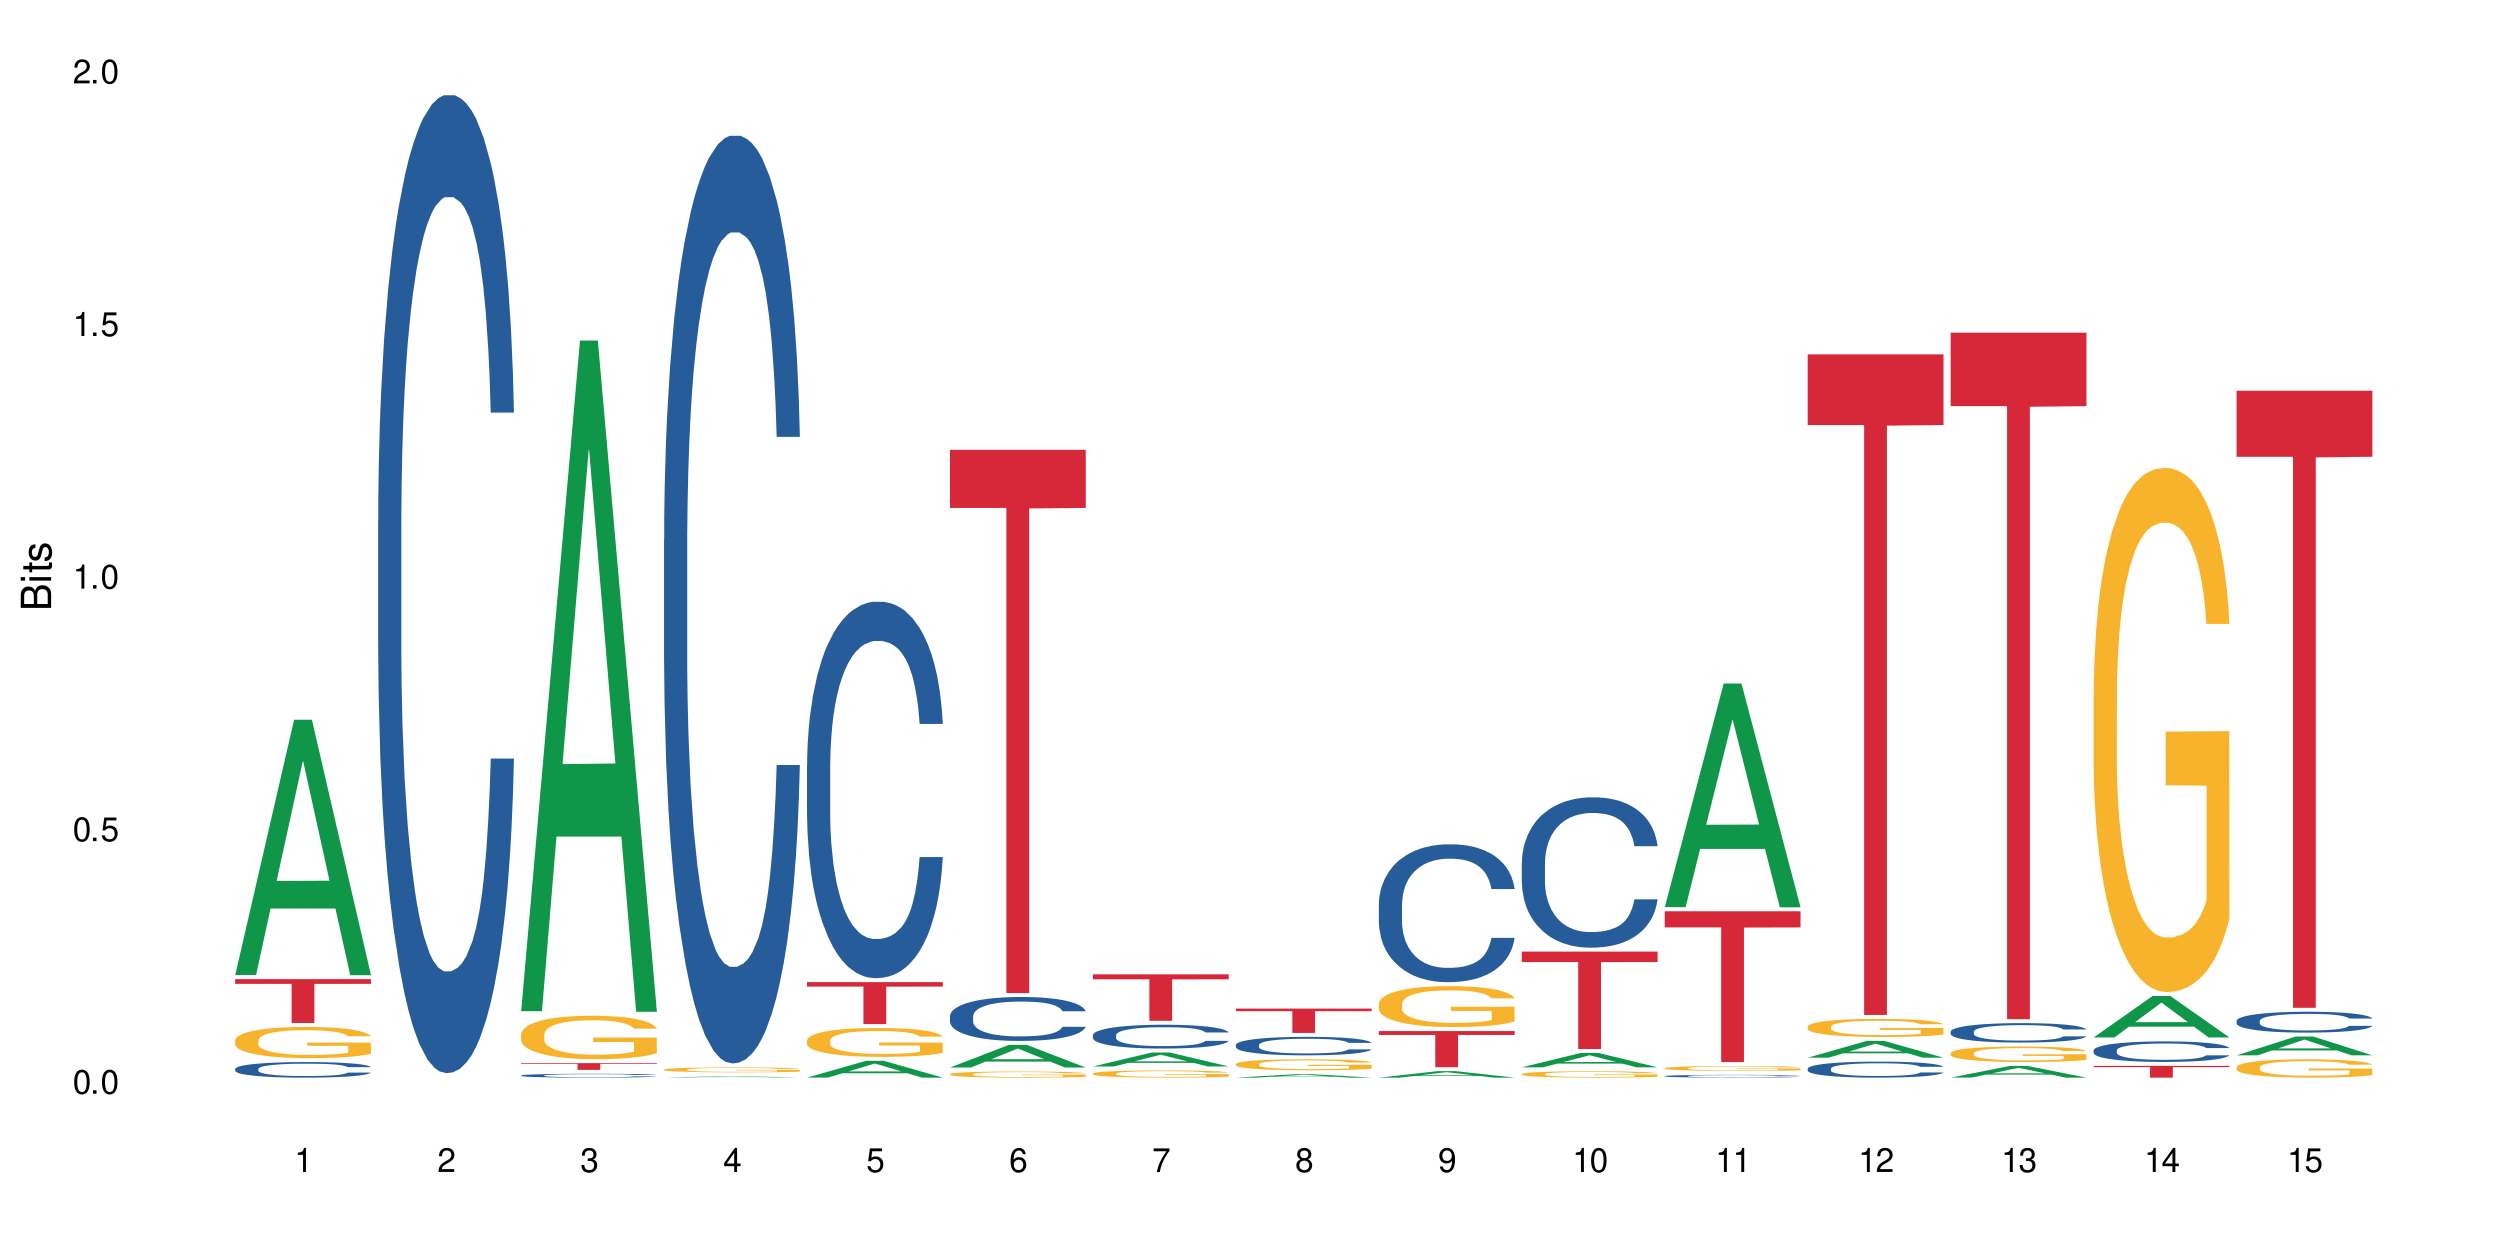 <?xml version="1.0" encoding="UTF-8"?>
<svg xmlns="http://www.w3.org/2000/svg" xmlns:xlink="http://www.w3.org/1999/xlink" width="720" height="360" viewBox="0 0 720 360">
<defs>
<g>
<g id="glyph-0-0">
</g>
<g id="glyph-0-1">
<path d="M 2.641 -6.938 C 2 -6.938 1.422 -6.656 1.078 -6.172 C 0.641 -5.562 0.406 -4.641 0.406 -3.359 C 0.406 -1.016 1.188 0.219 2.641 0.219 C 4.078 0.219 4.859 -1.016 4.859 -3.297 C 4.859 -4.641 4.656 -5.547 4.203 -6.172 C 3.844 -6.656 3.281 -6.938 2.641 -6.938 Z M 2.641 -6.188 C 3.547 -6.188 4 -5.25 4 -3.375 C 4 -1.406 3.562 -0.484 2.625 -0.484 C 1.734 -0.484 1.281 -1.438 1.281 -3.344 C 1.281 -5.25 1.734 -6.188 2.641 -6.188 Z M 2.641 -6.188 "/>
</g>
<g id="glyph-0-2">
<path d="M 1.828 -1 L 0.828 -1 L 0.828 0 L 1.828 0 Z M 1.828 -1 "/>
</g>
<g id="glyph-0-3">
<path d="M 4.562 -6.797 L 1.062 -6.797 L 0.547 -3.094 L 1.328 -3.094 C 1.719 -3.562 2.047 -3.734 2.578 -3.734 C 3.484 -3.734 4.062 -3.109 4.062 -2.094 C 4.062 -1.125 3.484 -0.531 2.578 -0.531 C 1.828 -0.531 1.375 -0.906 1.188 -1.672 L 0.328 -1.672 C 0.453 -1.109 0.547 -0.844 0.75 -0.594 C 1.125 -0.078 1.828 0.219 2.594 0.219 C 3.969 0.219 4.922 -0.781 4.922 -2.219 C 4.922 -3.562 4.031 -4.484 2.719 -4.484 C 2.25 -4.484 1.859 -4.359 1.469 -4.062 L 1.734 -5.969 L 4.562 -5.969 Z M 4.562 -6.797 "/>
</g>
<g id="glyph-0-4">
<path d="M 2.484 -4.938 L 2.484 0 L 3.328 0 L 3.328 -6.938 L 2.766 -6.938 C 2.469 -5.875 2.281 -5.734 0.984 -5.562 L 0.984 -4.938 Z M 2.484 -4.938 "/>
</g>
<g id="glyph-0-5">
<path d="M 4.859 -0.828 L 1.281 -0.828 C 1.359 -1.406 1.672 -1.781 2.5 -2.281 L 3.469 -2.828 C 4.406 -3.344 4.906 -4.062 4.906 -4.906 C 4.906 -5.484 4.672 -6.031 4.266 -6.406 C 3.859 -6.766 3.375 -6.938 2.719 -6.938 C 1.859 -6.938 1.219 -6.625 0.844 -6.031 C 0.609 -5.672 0.5 -5.234 0.484 -4.531 L 1.328 -4.531 C 1.359 -5.016 1.406 -5.281 1.531 -5.516 C 1.75 -5.938 2.188 -6.203 2.703 -6.203 C 3.469 -6.203 4.031 -5.641 4.031 -4.891 C 4.031 -4.344 3.719 -3.859 3.125 -3.516 L 2.234 -3 C 0.812 -2.172 0.406 -1.531 0.328 -0.016 L 4.859 -0.016 Z M 4.859 -0.828 "/>
</g>
<g id="glyph-0-6">
<path d="M 2.125 -3.188 L 2.578 -3.188 C 3.5 -3.188 3.984 -2.766 3.984 -1.922 C 3.984 -1.062 3.469 -0.531 2.594 -0.531 C 1.656 -0.531 1.203 -1 1.156 -2.016 L 0.312 -2.016 C 0.344 -1.453 0.438 -1.094 0.609 -0.781 C 0.953 -0.109 1.625 0.219 2.547 0.219 C 3.953 0.219 4.859 -0.625 4.859 -1.938 C 4.859 -2.828 4.516 -3.297 3.703 -3.594 C 4.344 -3.844 4.656 -4.328 4.656 -5.031 C 4.656 -6.219 3.875 -6.938 2.578 -6.938 C 1.203 -6.938 0.484 -6.172 0.453 -4.703 L 1.297 -4.703 C 1.312 -5.125 1.344 -5.359 1.453 -5.578 C 1.641 -5.969 2.062 -6.203 2.594 -6.203 C 3.344 -6.203 3.797 -5.75 3.797 -5 C 3.797 -4.516 3.609 -4.219 3.25 -4.047 C 3.016 -3.953 2.703 -3.922 2.125 -3.906 Z M 2.125 -3.188 "/>
</g>
<g id="glyph-0-7">
<path d="M 3.141 -1.672 L 3.141 0 L 3.984 0 L 3.984 -1.672 L 4.984 -1.672 L 4.984 -2.438 L 3.984 -2.438 L 3.984 -6.938 L 3.359 -6.938 L 0.266 -2.578 L 0.266 -1.672 Z M 3.141 -2.438 L 1 -2.438 L 3.141 -5.5 Z M 3.141 -2.438 "/>
</g>
<g id="glyph-0-8">
<path d="M 4.781 -5.125 C 4.609 -6.266 3.891 -6.938 2.844 -6.938 C 2.094 -6.938 1.422 -6.578 1.031 -5.953 C 0.594 -5.266 0.406 -4.422 0.406 -3.172 C 0.406 -2 0.578 -1.25 0.984 -0.641 C 1.359 -0.078 1.953 0.219 2.703 0.219 C 3.984 0.219 4.922 -0.75 4.922 -2.094 C 4.922 -3.375 4.062 -4.281 2.844 -4.281 C 2.172 -4.281 1.641 -4.031 1.281 -3.516 C 1.281 -5.234 1.828 -6.188 2.797 -6.188 C 3.391 -6.188 3.797 -5.797 3.938 -5.125 Z M 2.734 -3.531 C 3.547 -3.531 4.062 -2.953 4.062 -2.031 C 4.062 -1.156 3.484 -0.531 2.703 -0.531 C 1.922 -0.531 1.328 -1.188 1.328 -2.078 C 1.328 -2.938 1.906 -3.531 2.734 -3.531 Z M 2.734 -3.531 "/>
</g>
<g id="glyph-0-9">
<path d="M 4.984 -6.797 L 0.438 -6.797 L 0.438 -5.969 L 4.109 -5.969 C 2.5 -3.656 1.828 -2.234 1.328 0 L 2.219 0 C 2.594 -2.172 3.453 -4.047 4.984 -6.094 Z M 4.984 -6.797 "/>
</g>
<g id="glyph-0-10">
<path d="M 3.75 -3.656 C 4.469 -4.094 4.688 -4.438 4.688 -5.078 C 4.688 -6.172 3.844 -6.938 2.641 -6.938 C 1.438 -6.938 0.594 -6.172 0.594 -5.094 C 0.594 -4.438 0.812 -4.094 1.516 -3.656 C 0.734 -3.266 0.359 -2.703 0.359 -1.922 C 0.359 -0.656 1.281 0.219 2.641 0.219 C 3.984 0.219 4.922 -0.656 4.922 -1.922 C 4.922 -2.703 4.531 -3.266 3.75 -3.656 Z M 2.641 -6.188 C 3.359 -6.188 3.812 -5.75 3.812 -5.062 C 3.812 -4.406 3.344 -3.984 2.641 -3.984 C 1.922 -3.984 1.453 -4.406 1.453 -5.078 C 1.453 -5.75 1.922 -6.188 2.641 -6.188 Z M 2.641 -3.266 C 3.484 -3.266 4.062 -2.719 4.062 -1.906 C 4.062 -1.078 3.484 -0.531 2.625 -0.531 C 1.797 -0.531 1.219 -1.094 1.219 -1.906 C 1.219 -2.719 1.781 -3.266 2.641 -3.266 Z M 2.641 -3.266 "/>
</g>
<g id="glyph-0-11">
<path d="M 0.516 -1.578 C 0.672 -0.453 1.406 0.219 2.438 0.219 C 3.188 0.219 3.859 -0.141 4.266 -0.766 C 4.688 -1.453 4.891 -2.297 4.891 -3.547 C 4.891 -4.719 4.703 -5.453 4.312 -6.078 C 3.938 -6.641 3.344 -6.938 2.594 -6.938 C 1.297 -6.938 0.359 -5.969 0.359 -4.625 C 0.359 -3.344 1.234 -2.453 2.453 -2.453 C 3.094 -2.453 3.578 -2.672 4.016 -3.203 C 4 -1.484 3.469 -0.531 2.5 -0.531 C 1.906 -0.531 1.484 -0.906 1.359 -1.578 Z M 2.578 -6.203 C 3.375 -6.203 3.969 -5.531 3.969 -4.641 C 3.969 -3.797 3.391 -3.188 2.547 -3.188 C 1.734 -3.188 1.234 -3.766 1.234 -4.688 C 1.234 -5.562 1.797 -6.203 2.578 -6.203 Z M 2.578 -6.203 "/>
</g>
<g id="glyph-1-0">
</g>
<g id="glyph-1-1">
<path d="M 0 -0.953 L 0 -4.891 C 0 -5.719 -0.234 -6.344 -0.734 -6.797 C -1.188 -7.234 -1.812 -7.469 -2.5 -7.469 C -3.547 -7.469 -4.188 -7 -4.625 -5.875 C -4.984 -6.688 -5.625 -7.094 -6.531 -7.094 C -7.172 -7.094 -7.734 -6.859 -8.141 -6.391 C -8.562 -5.922 -8.75 -5.344 -8.75 -4.5 L -8.75 -0.953 Z M -4.984 -2.062 L -7.766 -2.062 L -7.766 -4.219 C -7.766 -4.844 -7.688 -5.203 -7.453 -5.5 C -7.219 -5.812 -6.859 -5.969 -6.375 -5.969 C -5.891 -5.969 -5.531 -5.812 -5.297 -5.5 C -5.062 -5.203 -4.984 -4.844 -4.984 -4.219 Z M -0.984 -2.062 L -4 -2.062 L -4 -4.781 C -4 -5.766 -3.438 -6.359 -2.484 -6.359 C -1.547 -6.359 -0.984 -5.766 -0.984 -4.781 Z M -0.984 -2.062 "/>
</g>
<g id="glyph-1-2">
<path d="M -6.281 -1.797 L -6.281 -0.797 L 0 -0.797 L 0 -1.797 Z M -8.75 -1.797 L -8.75 -0.797 L -7.484 -0.797 L -7.484 -1.797 Z M -8.75 -1.797 "/>
</g>
<g id="glyph-1-3">
<path d="M -6.281 -3.047 L -6.281 -2.016 L -8.016 -2.016 L -8.016 -1.016 L -6.281 -1.016 L -6.281 -0.172 L -5.469 -0.172 L -5.469 -1.016 L -0.719 -1.016 C -0.078 -1.016 0.281 -1.453 0.281 -2.234 C 0.281 -2.5 0.25 -2.719 0.188 -3.047 L -0.641 -3.047 C -0.609 -2.906 -0.594 -2.766 -0.594 -2.562 C -0.594 -2.141 -0.719 -2.016 -1.156 -2.016 L -5.469 -2.016 L -5.469 -3.047 Z M -6.281 -3.047 "/>
</g>
<g id="glyph-1-4">
<path d="M -4.531 -5.25 C -5.766 -5.25 -6.469 -4.422 -6.469 -2.969 C -6.469 -1.516 -5.719 -0.562 -4.547 -0.562 C -3.562 -0.562 -3.094 -1.062 -2.734 -2.562 L -2.516 -3.484 C -2.344 -4.188 -2.094 -4.469 -1.641 -4.469 C -1.047 -4.469 -0.641 -3.875 -0.641 -3 C -0.641 -2.453 -0.797 -2 -1.062 -1.75 C -1.25 -1.594 -1.422 -1.531 -1.875 -1.469 L -1.875 -0.406 C -0.422 -0.453 0.281 -1.266 0.281 -2.922 C 0.281 -4.5 -0.5 -5.516 -1.719 -5.516 C -2.656 -5.516 -3.172 -4.984 -3.469 -3.734 L -3.703 -2.766 C -3.891 -1.953 -4.156 -1.609 -4.594 -1.609 C -5.188 -1.609 -5.547 -2.125 -5.547 -2.938 C -5.547 -3.75 -5.203 -4.172 -4.531 -4.203 Z M -4.531 -5.25 "/>
</g>
</g>
</defs>
<rect x="-72" y="-36" width="864" height="432" fill="rgb(100%, 100%, 100%)" fill-opacity="1"/>
<path fill-rule="nonzero" fill="rgb(6.275%, 58.824%, 28.235%)" fill-opacity="1" d="M 67.73 280.793 L 67.773 280.723 L 84.695 207.293 L 89.836 207.293 L 106.844 280.859 L 100.867 280.859 L 96.605 261.656 L 77.926 261.656 L 73.75 280.793 L 67.73 280.793 L 79.723 253.715 L 94.895 253.645 L 87.328 219.312 L 87.246 219.242 L 87.16 219.449 L 79.684 253.645 L 79.723 253.715 Z M 67.73 280.793 "/>
<path fill-rule="nonzero" fill="rgb(14.51%, 36.078%, 60%)" fill-opacity="1" d="M 67.73 307.828 L 67.777 307.824 L 67.777 307.727 L 67.922 307.57 L 68.254 307.375 L 68.59 307.238 L 69.449 307 L 70.641 306.766 L 71.879 306.586 L 72.785 306.477 L 73.598 306.395 L 75.457 306.246 L 76.652 306.168 L 77.938 306.098 L 79.512 306.027 L 80.656 305.988 L 83.234 305.922 L 85.141 305.895 L 86.621 305.879 L 89.816 305.879 L 91.723 305.898 L 93.105 305.918 L 94.633 305.949 L 95.922 305.988 L 98.164 306.078 L 100.168 306.191 L 101.074 306.258 L 102.504 306.383 L 103.602 306.508 L 104.363 306.613 L 105.223 306.766 L 105.984 306.949 L 106.559 307.156 L 106.844 307.336 L 100.168 307.336 L 99.832 307.172 L 99.449 307.043 L 98.734 306.875 L 98.02 306.758 L 97.02 306.637 L 96.113 306.559 L 94.871 306.48 L 93.773 306.434 L 92.629 306.395 L 91.531 306.371 L 89.434 306.348 L 87 306.348 L 86.094 306.355 L 84.234 306.387 L 83.234 306.418 L 81.801 306.473 L 80.801 306.527 L 79.609 306.609 L 78.797 306.68 L 77.797 306.785 L 77.078 306.879 L 76.27 307.016 L 75.793 307.117 L 75.363 307.23 L 74.98 307.367 L 74.695 307.512 L 74.504 307.66 L 74.41 307.809 L 74.41 308.445 L 74.504 308.59 L 74.742 308.762 L 75.363 309.012 L 76.27 309.23 L 77.32 309.402 L 78.32 309.523 L 78.891 309.582 L 79.656 309.648 L 80.848 309.73 L 82.566 309.812 L 83.566 309.844 L 85.094 309.875 L 86.668 309.895 L 88.766 309.895 L 90.625 309.875 L 91.867 309.855 L 93.156 309.824 L 94.918 309.754 L 96.016 309.688 L 96.969 309.609 L 97.688 309.531 L 98.164 309.469 L 98.879 309.34 L 99.449 309.203 L 99.879 309.059 L 100.168 308.918 L 106.844 308.918 L 106.559 309.082 L 106.129 309.242 L 105.699 309.359 L 105.031 309.504 L 104.27 309.633 L 103.172 309.773 L 102.266 309.867 L 101.074 309.973 L 99.977 310.051 L 98.781 310.117 L 97.02 310.199 L 95.875 310.242 L 94.633 310.277 L 93.156 310.312 L 91.293 310.34 L 89.289 310.355 L 87.43 310.359 L 85.426 310.352 L 83.949 310.336 L 81.992 310.297 L 79.559 310.227 L 77.797 310.148 L 76.414 310.07 L 75.219 309.988 L 73.883 309.875 L 72.168 309.695 L 71.117 309.559 L 70.402 309.441 L 69.59 309.281 L 69.02 309.141 L 68.352 308.91 L 67.875 308.621 L 67.73 308.395 Z M 67.73 307.828 "/>
<path fill-rule="nonzero" fill="rgb(96.863%, 70.196%, 16.863%)" fill-opacity="1" d="M 67.73 299.609 L 67.777 299.602 L 67.777 299.438 L 67.969 299.07 L 68.445 298.559 L 69.066 298.141 L 69.734 297.812 L 70.164 297.641 L 70.879 297.395 L 71.5 297.215 L 73.074 296.844 L 75.078 296.5 L 76.172 296.355 L 77.414 296.215 L 79.18 296.059 L 79.988 296 L 82.469 295.871 L 85.285 295.789 L 88.383 295.762 L 89.816 295.77 L 91.77 295.805 L 94.441 295.895 L 95.969 295.977 L 97.16 296.059 L 98.402 296.164 L 99.926 296.328 L 101.359 296.527 L 102.504 296.723 L 103.648 296.969 L 104.602 297.23 L 105.414 297.52 L 106.129 297.863 L 106.559 298.148 L 106.844 298.438 L 100.215 298.438 L 99.832 298.148 L 99.402 297.93 L 98.688 297.656 L 97.973 297.461 L 97.258 297.305 L 95.922 297.09 L 94.777 296.961 L 93.344 296.844 L 91.961 296.773 L 90.387 296.723 L 89.434 296.707 L 86.906 296.707 L 84.617 296.762 L 83.281 296.828 L 82.328 296.895 L 80.992 297.02 L 80.18 297.117 L 79.703 297.184 L 78.273 297.438 L 77.32 297.664 L 76.793 297.82 L 76.125 298.066 L 75.648 298.289 L 75.125 298.617 L 74.84 298.863 L 74.457 299.422 L 74.41 300.898 L 74.551 301.211 L 74.84 301.547 L 75.219 301.84 L 75.793 302.152 L 76.363 302.391 L 77.367 302.711 L 78.227 302.922 L 78.891 303.062 L 80.18 303.285 L 80.703 303.359 L 81.945 303.504 L 83.234 303.621 L 84.809 303.719 L 86 303.77 L 87.906 303.809 L 90.34 303.809 L 93.203 303.762 L 95.016 303.695 L 96.254 303.629 L 97.066 303.57 L 98.066 303.48 L 98.781 303.398 L 99.449 303.309 L 100.262 303.168 L 100.262 301.211 L 88.48 301.199 L 88.48 300.281 L 106.797 300.273 L 106.844 303.48 L 105.844 303.703 L 104.602 303.914 L 103.41 304.078 L 102.168 304.219 L 100.406 304.375 L 98.973 304.473 L 96.781 304.59 L 94.777 304.664 L 92.676 304.711 L 90.816 304.734 L 88.621 304.746 L 86.668 304.727 L 84.57 304.68 L 82.898 304.613 L 81.371 304.531 L 79.848 304.426 L 77.938 304.254 L 76.699 304.113 L 75.41 303.941 L 74.121 303.734 L 72.977 303.516 L 72.215 303.34 L 71.453 303.145 L 70.641 302.898 L 69.879 302.621 L 69.305 302.367 L 68.781 302.078 L 68.398 301.809 L 68.016 301.438 L 67.828 301.145 L 67.73 300.891 Z M 67.73 299.609 "/>
<path fill-rule="nonzero" fill="rgb(83.922%, 15.686%, 22.353%)" fill-opacity="1" d="M 67.73 281.996 L 106.844 281.996 L 106.844 283.348 L 90.543 283.359 L 90.543 294.625 L 83.984 294.625 L 83.984 283.371 L 83.891 283.348 L 67.73 283.348 Z M 67.73 281.996 "/>
<path fill-rule="nonzero" fill="rgb(14.51%, 36.078%, 60%)" fill-opacity="1" d="M 108.902 149.984 L 108.949 149.727 L 108.949 143.547 L 109.094 133.762 L 109.426 121.406 L 109.762 112.91 L 110.621 97.719 L 111.812 83.047 L 113.051 71.719 L 113.957 65.023 L 114.77 59.875 L 116.629 50.352 L 117.82 45.457 L 119.109 41.082 L 120.684 36.703 L 121.828 34.129 L 124.406 30.012 L 126.312 28.211 L 127.793 27.438 L 130.988 27.438 L 132.895 28.465 L 134.277 29.754 L 135.805 31.812 L 137.094 34.129 L 139.336 39.793 L 141.336 47.004 L 142.242 51.121 L 143.676 59.102 L 144.773 66.828 L 145.535 73.52 L 146.395 83.047 L 147.156 94.633 L 147.73 107.762 L 148.016 118.832 L 141.336 118.832 L 141.004 108.535 L 140.621 100.551 L 139.906 89.996 L 139.191 82.531 L 138.191 75.066 L 137.285 70.172 L 136.043 65.281 L 134.945 62.191 L 133.801 59.875 L 132.703 58.332 L 130.605 56.785 L 128.172 56.785 L 127.266 57.301 L 125.406 59.359 L 124.406 61.164 L 122.973 64.766 L 121.973 68.113 L 120.781 73.262 L 119.969 77.641 L 118.969 84.332 L 118.25 90.254 L 117.441 98.75 L 116.965 105.188 L 116.535 112.395 L 116.152 120.891 L 115.867 129.902 L 115.676 139.426 L 115.582 148.695 L 115.582 188.602 L 115.676 197.867 L 115.914 208.68 L 116.535 224.387 L 117.441 238.031 L 118.488 248.844 L 119.492 256.566 L 120.062 260.172 L 120.828 264.289 L 122.02 269.438 L 123.738 274.59 L 124.738 276.648 L 126.266 278.707 L 127.84 279.738 L 129.938 279.738 L 131.797 278.707 L 133.039 277.422 L 134.324 275.359 L 136.09 270.984 L 137.188 266.863 L 138.141 261.973 L 138.859 257.082 L 139.336 252.961 L 140.051 244.98 L 140.621 236.227 L 141.051 227.219 L 141.336 218.465 L 148.016 218.465 L 147.73 228.762 L 147.301 238.801 L 146.871 246.27 L 146.203 255.281 L 145.441 263.262 L 144.344 272.27 L 143.438 278.191 L 142.242 284.629 L 141.148 289.52 L 139.953 293.898 L 138.191 299.047 L 137.043 301.621 L 135.805 303.938 L 134.324 305.996 L 132.465 307.801 L 130.461 308.828 L 128.602 309.086 L 126.598 308.57 L 125.121 307.543 L 123.164 305.227 L 120.73 300.59 L 118.969 295.699 L 117.582 290.809 L 116.391 285.66 L 115.055 278.707 L 113.34 267.379 L 112.289 258.625 L 111.574 251.418 L 110.762 241.379 L 110.191 232.367 L 109.523 217.949 L 109.047 199.672 L 108.902 185.512 Z M 108.902 149.984 "/>
<path fill-rule="nonzero" fill="rgb(6.275%, 58.824%, 28.235%)" fill-opacity="1" d="M 150.074 291.223 L 150.117 291.043 L 167.039 98.074 L 172.18 98.074 L 189.188 291.406 L 183.211 291.406 L 178.949 240.938 L 160.27 240.938 L 156.09 291.223 L 150.074 291.223 L 162.066 220.062 L 177.234 219.883 L 169.672 129.66 L 169.59 129.48 L 169.504 130.023 L 162.027 219.883 L 162.066 220.062 Z M 150.074 291.223 "/>
<path fill-rule="nonzero" fill="rgb(14.51%, 36.078%, 60%)" fill-opacity="1" d="M 150.074 309.734 L 150.121 309.734 L 150.121 309.707 L 150.266 309.668 L 150.598 309.621 L 150.934 309.586 L 151.793 309.527 L 152.984 309.469 L 154.223 309.426 L 155.129 309.398 L 155.941 309.379 L 157.801 309.34 L 158.992 309.32 L 160.281 309.305 L 161.855 309.289 L 163 309.277 L 165.578 309.262 L 167.484 309.254 L 168.965 309.25 L 172.16 309.25 L 174.066 309.254 L 175.449 309.262 L 176.977 309.27 L 178.266 309.277 L 180.508 309.301 L 182.508 309.328 L 183.414 309.344 L 184.848 309.375 L 185.945 309.406 L 186.707 309.434 L 187.566 309.469 L 188.328 309.516 L 188.902 309.566 L 189.188 309.609 L 182.508 309.609 L 182.176 309.57 L 181.793 309.539 L 181.078 309.496 L 180.363 309.469 L 179.359 309.438 L 178.453 309.418 L 177.215 309.398 L 176.117 309.387 L 174.973 309.379 L 173.875 309.371 L 171.777 309.367 L 168.438 309.367 L 166.578 309.375 L 165.578 309.383 L 164.145 309.398 L 163.145 309.41 L 161.953 309.43 L 161.141 309.449 L 160.137 309.477 L 159.422 309.5 L 158.613 309.531 L 158.137 309.559 L 157.707 309.586 L 157.324 309.617 L 157.039 309.656 L 156.848 309.691 L 156.754 309.73 L 156.754 309.887 L 156.848 309.922 L 157.086 309.965 L 157.707 310.027 L 158.613 310.082 L 159.66 310.121 L 160.664 310.152 L 161.234 310.168 L 162 310.184 L 163.191 310.203 L 164.91 310.223 L 165.91 310.23 L 167.438 310.242 L 169.012 310.246 L 171.109 310.246 L 172.969 310.242 L 174.211 310.234 L 175.496 310.227 L 177.262 310.211 L 178.359 310.195 L 179.312 310.176 L 180.027 310.156 L 180.508 310.141 L 181.223 310.109 L 181.793 310.074 L 182.223 310.039 L 182.508 310.004 L 189.188 310.004 L 188.902 310.043 L 188.473 310.082 L 188.043 310.113 L 187.375 310.148 L 186.613 310.18 L 185.516 310.215 L 184.609 310.238 L 183.414 310.266 L 182.32 310.281 L 181.125 310.301 L 179.359 310.32 L 178.215 310.332 L 176.977 310.34 L 175.496 310.348 L 173.637 310.355 L 171.633 310.359 L 167.77 310.359 L 166.293 310.355 L 164.336 310.344 L 161.902 310.328 L 160.137 310.309 L 158.754 310.289 L 157.562 310.27 L 156.227 310.242 L 154.512 310.195 L 153.461 310.16 L 152.746 310.133 L 151.934 310.094 L 151.363 310.059 L 150.695 310 L 150.219 309.93 L 150.074 309.875 Z M 150.074 309.734 "/>
<path fill-rule="nonzero" fill="rgb(96.863%, 70.196%, 16.863%)" fill-opacity="1" d="M 150.074 297.895 L 150.121 297.883 L 150.121 297.656 L 150.312 297.141 L 150.789 296.434 L 151.41 295.852 L 152.078 295.395 L 152.508 295.156 L 153.223 294.812 L 153.844 294.562 L 155.418 294.047 L 157.418 293.57 L 158.516 293.363 L 159.758 293.168 L 161.523 292.953 L 162.332 292.871 L 164.812 292.691 L 167.629 292.574 L 170.727 292.543 L 172.16 292.551 L 174.113 292.598 L 176.785 292.723 L 178.312 292.836 L 179.504 292.953 L 180.746 293.102 L 182.27 293.328 L 183.703 293.602 L 184.848 293.875 L 185.992 294.219 L 186.945 294.586 L 187.758 294.984 L 188.473 295.465 L 188.902 295.863 L 189.188 296.262 L 182.559 296.262 L 182.176 295.863 L 181.746 295.555 L 181.031 295.18 L 180.316 294.902 L 179.602 294.688 L 178.266 294.391 L 177.121 294.207 L 175.688 294.047 L 174.305 293.945 L 172.73 293.875 L 171.777 293.855 L 169.25 293.855 L 166.961 293.934 L 165.625 294.023 L 164.672 294.117 L 163.336 294.289 L 162.523 294.426 L 162.047 294.516 L 160.617 294.871 L 159.66 295.191 L 159.137 295.406 L 158.469 295.75 L 157.992 296.059 L 157.469 296.516 L 157.18 296.855 L 156.801 297.633 L 156.754 299.688 L 156.895 300.121 L 157.18 300.59 L 157.562 301 L 158.137 301.434 L 158.707 301.766 L 159.711 302.211 L 160.566 302.508 L 161.234 302.703 L 162.523 303.008 L 163.047 303.113 L 164.289 303.316 L 165.578 303.477 L 167.148 303.613 L 168.344 303.684 L 170.25 303.738 L 172.684 303.738 L 175.547 303.672 L 177.359 303.582 L 178.598 303.488 L 179.41 303.41 L 180.41 303.285 L 181.125 303.168 L 181.793 303.043 L 182.605 302.852 L 182.605 300.121 L 170.824 300.109 L 170.824 298.832 L 189.141 298.82 L 189.188 303.285 L 188.188 303.59 L 186.945 303.887 L 185.754 304.117 L 184.512 304.312 L 182.746 304.527 L 181.316 304.664 L 179.121 304.824 L 177.121 304.926 L 175.02 304.996 L 173.16 305.031 L 170.965 305.043 L 169.012 305.02 L 166.91 304.949 L 165.242 304.859 L 163.715 304.746 L 162.191 304.598 L 160.281 304.355 L 159.043 304.164 L 157.754 303.922 L 156.465 303.637 L 155.32 303.328 L 154.559 303.09 L 153.793 302.816 L 152.984 302.473 L 152.219 302.086 L 151.648 301.73 L 151.125 301.332 L 150.742 300.953 L 150.359 300.441 L 150.168 300.031 L 150.074 299.676 Z M 150.074 297.895 "/>
<path fill-rule="nonzero" fill="rgb(83.922%, 15.686%, 22.353%)" fill-opacity="1" d="M 150.074 306.18 L 189.188 306.18 L 189.188 306.387 L 172.887 306.387 L 172.887 308.113 L 166.328 308.113 L 166.328 306.391 L 166.234 306.387 L 150.074 306.387 Z M 150.074 306.18 "/>
<path fill-rule="nonzero" fill="rgb(6.275%, 58.824%, 28.235%)" fill-opacity="1" d="M 191.246 310.312 L 191.289 310.312 L 208.211 309.969 L 213.352 309.969 L 230.359 310.312 L 224.383 310.312 L 220.121 310.223 L 201.441 310.223 L 197.262 310.312 L 191.246 310.312 L 203.238 310.188 L 218.406 310.188 L 210.844 310.027 L 210.676 310.027 L 203.195 310.188 L 203.238 310.188 Z M 191.246 310.312 "/>
<path fill-rule="nonzero" fill="rgb(14.51%, 36.078%, 60%)" fill-opacity="1" d="M 191.246 155.359 L 191.293 155.113 L 191.293 149.254 L 191.438 139.973 L 191.77 128.25 L 192.105 120.191 L 192.965 105.785 L 194.156 91.867 L 195.395 81.121 L 196.301 74.773 L 197.113 69.887 L 198.973 60.852 L 200.164 56.215 L 201.453 52.062 L 203.027 47.91 L 204.172 45.469 L 206.746 41.562 L 208.656 39.852 L 210.133 39.117 L 213.332 39.117 L 215.238 40.098 L 216.621 41.316 L 218.148 43.27 L 219.438 45.469 L 221.676 50.84 L 223.68 57.68 L 224.586 61.586 L 226.02 69.156 L 227.117 76.48 L 227.879 82.832 L 228.738 91.867 L 229.5 102.855 L 230.074 115.309 L 230.359 125.809 L 223.68 125.809 L 223.348 116.043 L 222.965 108.473 L 222.25 98.461 L 221.535 91.379 L 220.531 84.297 L 219.625 79.656 L 218.387 75.016 L 217.289 72.086 L 216.145 69.887 L 215.047 68.422 L 212.949 66.957 L 210.516 66.957 L 209.609 67.445 L 207.75 69.398 L 206.746 71.109 L 205.316 74.527 L 204.316 77.703 L 203.121 82.586 L 202.312 86.738 L 201.309 93.086 L 200.594 98.703 L 199.785 106.762 L 199.309 112.867 L 198.879 119.703 L 198.496 127.762 L 198.211 136.309 L 198.02 145.348 L 197.922 154.137 L 197.922 191.988 L 198.02 200.777 L 198.258 211.035 L 198.879 225.934 L 199.785 238.875 L 200.832 249.129 L 201.836 256.457 L 202.406 259.875 L 203.172 263.781 L 204.363 268.668 L 206.082 273.551 L 207.082 275.504 L 208.609 277.457 L 210.184 278.434 L 212.281 278.434 L 214.141 277.457 L 215.383 276.238 L 216.668 274.285 L 218.434 270.133 L 219.531 266.227 L 220.484 261.586 L 221.199 256.945 L 221.676 253.039 L 222.395 245.469 L 222.965 237.164 L 223.395 228.617 L 223.68 220.316 L 230.359 220.316 L 230.074 230.082 L 229.645 239.605 L 229.215 246.688 L 228.547 255.234 L 227.781 262.805 L 226.688 271.352 L 225.781 276.969 L 224.586 283.074 L 223.488 287.715 L 222.297 291.867 L 220.531 296.75 L 219.387 299.191 L 218.148 301.391 L 216.668 303.344 L 214.809 305.051 L 212.805 306.027 L 210.945 306.273 L 208.941 305.785 L 207.465 304.809 L 205.508 302.609 L 203.074 298.215 L 201.309 293.574 L 199.926 288.934 L 198.734 284.051 L 197.398 277.457 L 195.684 266.715 L 194.633 258.41 L 193.918 251.574 L 193.105 242.051 L 192.535 233.5 L 191.867 219.828 L 191.391 202.488 L 191.246 189.059 Z M 191.246 155.359 "/>
<path fill-rule="nonzero" fill="rgb(96.863%, 70.196%, 16.863%)" fill-opacity="1" d="M 191.246 308.02 L 191.293 308.02 L 191.293 307.992 L 191.484 307.934 L 191.961 307.852 L 192.582 307.785 L 193.25 307.734 L 193.68 307.707 L 194.395 307.668 L 195.016 307.641 L 196.59 307.582 L 198.59 307.527 L 199.688 307.504 L 200.93 307.48 L 202.695 307.457 L 203.504 307.449 L 205.984 307.426 L 208.801 307.414 L 211.898 307.41 L 213.332 307.41 L 215.285 307.418 L 217.957 307.43 L 219.484 307.445 L 220.676 307.457 L 221.918 307.473 L 223.441 307.5 L 224.875 307.531 L 226.02 307.562 L 227.164 307.602 L 228.117 307.641 L 228.93 307.688 L 229.645 307.742 L 230.074 307.789 L 230.359 307.832 L 223.73 307.832 L 223.348 307.789 L 222.918 307.754 L 222.203 307.711 L 221.488 307.68 L 220.77 307.652 L 219.438 307.621 L 218.293 307.598 L 216.859 307.582 L 215.477 307.57 L 213.902 307.562 L 212.949 307.559 L 210.422 307.559 L 208.133 307.566 L 206.797 307.578 L 205.84 307.59 L 204.508 307.609 L 203.695 307.625 L 203.219 307.633 L 201.789 307.676 L 200.832 307.711 L 200.309 307.734 L 199.641 307.773 L 199.164 307.809 L 198.641 307.863 L 198.352 307.902 L 197.973 307.988 L 197.922 308.223 L 198.066 308.273 L 198.352 308.328 L 198.734 308.375 L 199.309 308.422 L 199.879 308.461 L 200.883 308.512 L 201.738 308.543 L 202.406 308.566 L 203.695 308.602 L 204.219 308.613 L 205.461 308.637 L 206.746 308.656 L 208.32 308.672 L 209.516 308.68 L 211.422 308.684 L 213.855 308.684 L 216.719 308.676 L 218.531 308.668 L 219.77 308.656 L 220.582 308.648 L 221.582 308.633 L 222.297 308.621 L 222.965 308.605 L 223.777 308.582 L 223.777 308.273 L 211.996 308.273 L 211.996 308.125 L 230.312 308.125 L 230.359 308.633 L 229.355 308.668 L 228.117 308.703 L 226.926 308.727 L 225.684 308.75 L 223.918 308.773 L 222.488 308.789 L 220.293 308.809 L 218.293 308.82 L 216.191 308.828 L 214.332 308.832 L 210.184 308.832 L 208.082 308.824 L 206.414 308.812 L 204.887 308.801 L 203.359 308.781 L 201.453 308.754 L 200.215 308.734 L 198.926 308.707 L 197.637 308.672 L 196.492 308.637 L 195.73 308.609 L 194.965 308.578 L 194.156 308.539 L 193.391 308.496 L 192.82 308.457 L 192.297 308.41 L 191.914 308.367 L 191.531 308.309 L 191.34 308.262 L 191.246 308.223 Z M 191.246 308.02 "/>
<path fill-rule="nonzero" fill="rgb(6.275%, 58.824%, 28.235%)" fill-opacity="1" d="M 232.418 310.355 L 232.461 310.352 L 249.383 305.516 L 254.523 305.516 L 271.531 310.359 L 265.555 310.359 L 261.293 309.094 L 242.613 309.094 L 238.434 310.355 L 232.418 310.355 L 244.41 308.57 L 259.578 308.566 L 252.016 306.309 L 251.934 306.301 L 251.848 306.316 L 244.367 308.566 L 244.41 308.57 Z M 232.418 310.355 "/>
<path fill-rule="nonzero" fill="rgb(14.51%, 36.078%, 60%)" fill-opacity="1" d="M 232.418 220.484 L 232.465 220.387 L 232.465 218.008 L 232.609 214.242 L 232.941 209.484 L 233.277 206.215 L 234.133 200.371 L 235.328 194.723 L 236.566 190.363 L 237.473 187.785 L 238.285 185.805 L 240.145 182.141 L 241.336 180.258 L 242.625 178.574 L 244.199 176.887 L 245.344 175.898 L 247.918 174.312 L 249.828 173.617 L 251.305 173.32 L 254.504 173.32 L 256.41 173.719 L 257.793 174.211 L 259.32 175.004 L 260.609 175.898 L 262.848 178.078 L 264.852 180.852 L 265.758 182.438 L 267.191 185.508 L 268.285 188.48 L 269.051 191.059 L 269.91 194.723 L 270.672 199.18 L 271.246 204.234 L 271.531 208.496 L 264.852 208.496 L 264.52 204.531 L 264.137 201.461 L 263.422 197.398 L 262.707 194.523 L 261.703 191.652 L 260.797 189.77 L 259.559 187.887 L 258.461 186.695 L 257.316 185.805 L 256.219 185.211 L 254.121 184.617 L 251.688 184.617 L 250.781 184.816 L 248.922 185.605 L 247.918 186.301 L 246.488 187.688 L 245.488 188.977 L 244.293 190.957 L 243.484 192.641 L 242.48 195.219 L 241.766 197.496 L 240.957 200.766 L 240.48 203.242 L 240.051 206.02 L 239.668 209.289 L 239.383 212.754 L 239.191 216.422 L 239.094 219.988 L 239.094 235.348 L 239.191 238.914 L 239.43 243.074 L 240.051 249.117 L 240.957 254.371 L 242.004 258.531 L 243.008 261.504 L 243.578 262.891 L 244.344 264.477 L 245.535 266.457 L 247.25 268.441 L 248.254 269.234 L 249.781 270.023 L 251.355 270.422 L 253.453 270.422 L 255.312 270.023 L 256.555 269.531 L 257.84 268.738 L 259.605 267.055 L 260.703 265.469 L 261.656 263.586 L 262.371 261.703 L 262.848 260.117 L 263.566 257.047 L 264.137 253.676 L 264.566 250.207 L 264.852 246.84 L 271.531 246.84 L 271.246 250.805 L 270.816 254.668 L 270.387 257.539 L 269.719 261.008 L 268.953 264.082 L 267.859 267.547 L 266.953 269.828 L 265.758 272.305 L 264.66 274.188 L 263.469 275.871 L 261.703 277.852 L 260.559 278.844 L 259.32 279.734 L 257.84 280.527 L 255.98 281.223 L 253.977 281.617 L 252.117 281.719 L 250.113 281.52 L 248.637 281.121 L 246.68 280.23 L 244.246 278.449 L 242.48 276.566 L 241.098 274.684 L 239.906 272.699 L 238.57 270.023 L 236.852 265.664 L 235.805 262.297 L 235.09 259.523 L 234.277 255.66 L 233.707 252.191 L 233.039 246.641 L 232.559 239.605 L 232.418 234.156 Z M 232.418 220.484 "/>
<path fill-rule="nonzero" fill="rgb(96.863%, 70.196%, 16.863%)" fill-opacity="1" d="M 232.418 299.625 L 232.465 299.621 L 232.465 299.469 L 232.656 299.125 L 233.133 298.656 L 233.754 298.27 L 234.422 297.965 L 234.852 297.805 L 235.566 297.578 L 236.188 297.41 L 237.758 297.07 L 239.762 296.75 L 240.859 296.613 L 242.102 296.484 L 243.863 296.34 L 244.676 296.285 L 247.156 296.164 L 249.969 296.09 L 253.07 296.066 L 254.504 296.074 L 256.457 296.105 L 259.129 296.188 L 260.656 296.266 L 261.848 296.34 L 263.086 296.438 L 264.613 296.59 L 266.047 296.773 L 267.191 296.953 L 268.336 297.184 L 269.289 297.426 L 270.098 297.691 L 270.816 298.012 L 271.246 298.277 L 271.531 298.543 L 264.898 298.543 L 264.52 298.277 L 264.09 298.07 L 263.375 297.82 L 262.66 297.637 L 261.941 297.492 L 260.609 297.297 L 259.461 297.176 L 258.031 297.07 L 256.648 297 L 255.074 296.953 L 254.121 296.941 L 251.594 296.941 L 249.305 296.992 L 247.969 297.055 L 247.012 297.113 L 245.676 297.227 L 244.867 297.32 L 244.391 297.379 L 242.957 297.617 L 242.004 297.828 L 241.48 297.973 L 240.812 298.199 L 240.336 298.406 L 239.812 298.707 L 239.523 298.938 L 239.145 299.453 L 239.094 300.82 L 239.238 301.105 L 239.523 301.418 L 239.906 301.691 L 240.48 301.98 L 241.051 302.199 L 242.051 302.496 L 242.91 302.695 L 243.578 302.824 L 244.867 303.027 L 245.391 303.098 L 246.633 303.234 L 247.918 303.34 L 249.492 303.43 L 250.688 303.477 L 252.594 303.512 L 255.027 303.512 L 257.887 303.469 L 259.699 303.406 L 260.941 303.348 L 261.754 303.293 L 262.754 303.211 L 263.469 303.133 L 264.137 303.051 L 264.949 302.922 L 264.949 301.105 L 253.168 301.098 L 253.168 300.25 L 271.484 300.242 L 271.531 303.211 L 270.527 303.414 L 269.289 303.613 L 268.098 303.766 L 266.855 303.895 L 265.09 304.039 L 263.66 304.129 L 261.465 304.234 L 259.461 304.305 L 257.363 304.348 L 255.504 304.371 L 253.309 304.379 L 251.355 304.363 L 249.254 304.316 L 247.586 304.258 L 246.059 304.18 L 244.531 304.082 L 242.625 303.922 L 241.387 303.793 L 240.098 303.637 L 238.809 303.445 L 237.664 303.238 L 236.902 303.082 L 236.137 302.898 L 235.328 302.672 L 234.562 302.414 L 233.992 302.176 L 233.465 301.91 L 233.086 301.66 L 232.703 301.32 L 232.512 301.047 L 232.418 300.812 Z M 232.418 299.625 "/>
<path fill-rule="nonzero" fill="rgb(83.922%, 15.686%, 22.353%)" fill-opacity="1" d="M 232.418 282.852 L 271.531 282.852 L 271.531 284.145 L 255.23 284.156 L 255.23 294.93 L 248.672 294.93 L 248.672 284.168 L 248.574 284.145 L 232.418 284.145 Z M 232.418 282.852 "/>
<path fill-rule="nonzero" fill="rgb(6.275%, 58.824%, 28.235%)" fill-opacity="1" d="M 273.59 307.453 L 273.629 307.445 L 290.555 300.922 L 295.695 300.922 L 312.703 307.457 L 306.727 307.457 L 302.465 305.75 L 283.785 305.75 L 279.605 307.453 L 273.59 307.453 L 285.582 305.047 L 300.75 305.039 L 293.188 301.988 L 293.105 301.984 L 293.02 302 L 285.539 305.039 L 285.582 305.047 Z M 273.59 307.453 "/>
<path fill-rule="nonzero" fill="rgb(14.51%, 36.078%, 60%)" fill-opacity="1" d="M 273.59 292.645 L 273.637 292.633 L 273.637 292.355 L 273.781 291.918 L 274.113 291.363 L 274.449 290.98 L 275.305 290.301 L 276.5 289.641 L 277.738 289.133 L 278.645 288.832 L 279.457 288.602 L 281.316 288.172 L 282.508 287.953 L 283.797 287.758 L 285.371 287.562 L 286.516 287.445 L 289.09 287.262 L 291 287.18 L 292.477 287.145 L 295.672 287.145 L 297.582 287.191 L 298.965 287.25 L 300.492 287.34 L 301.777 287.445 L 304.02 287.699 L 306.023 288.023 L 306.93 288.207 L 308.363 288.566 L 309.457 288.914 L 310.223 289.211 L 311.082 289.641 L 311.844 290.16 L 312.414 290.75 L 312.703 291.246 L 306.023 291.246 L 305.691 290.785 L 305.309 290.426 L 304.594 289.953 L 303.879 289.617 L 302.875 289.281 L 301.969 289.062 L 300.73 288.844 L 299.633 288.703 L 298.488 288.602 L 297.391 288.531 L 295.293 288.461 L 292.859 288.461 L 291.953 288.484 L 290.094 288.578 L 289.09 288.66 L 287.66 288.82 L 286.66 288.969 L 285.465 289.203 L 284.656 289.398 L 283.652 289.699 L 282.938 289.965 L 282.129 290.344 L 281.648 290.633 L 281.223 290.957 L 280.84 291.34 L 280.555 291.742 L 280.363 292.172 L 280.266 292.586 L 280.266 294.379 L 280.363 294.793 L 280.602 295.277 L 281.223 295.984 L 282.129 296.598 L 283.176 297.082 L 284.18 297.426 L 284.75 297.59 L 285.516 297.773 L 286.707 298.004 L 288.422 298.238 L 289.426 298.328 L 290.953 298.422 L 292.527 298.469 L 294.625 298.469 L 296.484 298.422 L 297.727 298.363 L 299.012 298.27 L 300.777 298.074 L 301.875 297.891 L 302.828 297.672 L 303.543 297.449 L 304.02 297.266 L 304.738 296.906 L 305.309 296.516 L 305.738 296.109 L 306.023 295.719 L 312.703 295.719 L 312.414 296.18 L 311.988 296.629 L 311.559 296.965 L 310.891 297.371 L 310.125 297.727 L 309.027 298.133 L 308.121 298.398 L 306.93 298.688 L 305.832 298.906 L 304.641 299.102 L 302.875 299.336 L 301.73 299.449 L 300.492 299.555 L 299.012 299.645 L 297.152 299.727 L 295.148 299.773 L 293.289 299.785 L 291.285 299.762 L 289.805 299.715 L 287.852 299.613 L 285.418 299.402 L 283.652 299.184 L 282.27 298.965 L 281.078 298.734 L 279.742 298.422 L 278.023 297.914 L 276.977 297.52 L 276.262 297.195 L 275.449 296.746 L 274.875 296.34 L 274.211 295.695 L 273.73 294.875 L 273.59 294.238 Z M 273.59 292.645 "/>
<path fill-rule="nonzero" fill="rgb(96.863%, 70.196%, 16.863%)" fill-opacity="1" d="M 273.59 309.352 L 273.637 309.348 L 273.637 309.316 L 273.828 309.242 L 274.305 309.145 L 274.926 309.062 L 275.594 308.996 L 276.023 308.965 L 276.738 308.914 L 277.355 308.879 L 278.93 308.805 L 280.934 308.738 L 282.031 308.711 L 283.273 308.684 L 285.035 308.652 L 285.848 308.641 L 288.328 308.613 L 291.141 308.598 L 294.242 308.594 L 295.672 308.594 L 297.629 308.602 L 300.301 308.621 L 301.828 308.637 L 303.02 308.652 L 304.258 308.672 L 305.785 308.703 L 307.215 308.742 L 308.363 308.781 L 309.508 308.832 L 310.461 308.883 L 311.27 308.938 L 311.988 309.008 L 312.414 309.062 L 312.703 309.121 L 306.07 309.121 L 305.691 309.062 L 305.262 309.02 L 304.547 308.965 L 303.832 308.926 L 303.113 308.898 L 301.777 308.855 L 300.633 308.828 L 299.203 308.805 L 297.82 308.793 L 296.246 308.781 L 295.293 308.777 L 292.766 308.777 L 290.473 308.789 L 289.141 308.805 L 288.184 308.816 L 286.848 308.84 L 286.039 308.859 L 285.562 308.871 L 284.129 308.922 L 283.176 308.969 L 282.652 309 L 281.984 309.047 L 281.508 309.09 L 280.98 309.156 L 280.695 309.203 L 280.316 309.312 L 280.266 309.602 L 280.41 309.664 L 280.695 309.73 L 281.078 309.789 L 281.648 309.852 L 282.223 309.898 L 283.223 309.961 L 284.082 310 L 284.75 310.031 L 286.039 310.074 L 286.562 310.086 L 287.805 310.117 L 289.09 310.141 L 290.664 310.16 L 291.859 310.168 L 293.766 310.176 L 296.199 310.176 L 299.059 310.168 L 300.871 310.152 L 302.113 310.141 L 302.922 310.129 L 303.926 310.113 L 304.641 310.094 L 305.309 310.078 L 306.121 310.051 L 306.121 309.664 L 294.34 309.664 L 294.34 309.484 L 312.656 309.48 L 312.703 310.113 L 311.699 310.156 L 310.461 310.195 L 309.27 310.23 L 308.027 310.258 L 306.262 310.289 L 304.832 310.309 L 302.637 310.328 L 300.633 310.344 L 298.535 310.355 L 296.676 310.359 L 294.48 310.359 L 292.527 310.355 L 290.426 310.348 L 288.758 310.336 L 285.703 310.297 L 283.797 310.262 L 282.555 310.234 L 281.27 310.203 L 279.98 310.16 L 278.836 310.117 L 278.074 310.086 L 277.309 310.047 L 276.5 309.996 L 275.734 309.941 L 275.164 309.891 L 274.637 309.836 L 274.258 309.781 L 273.875 309.711 L 273.684 309.652 L 273.59 309.602 Z M 273.59 309.352 "/>
<path fill-rule="nonzero" fill="rgb(83.922%, 15.686%, 22.353%)" fill-opacity="1" d="M 273.59 129.535 L 312.703 129.535 L 312.703 146.285 L 296.402 146.43 L 296.402 286.008 L 289.844 286.008 L 289.844 146.578 L 289.746 146.285 L 273.59 146.285 Z M 273.59 129.535 "/>
<path fill-rule="nonzero" fill="rgb(6.275%, 58.824%, 28.235%)" fill-opacity="1" d="M 314.762 307.145 L 314.801 307.141 L 331.727 303.121 L 336.867 303.121 L 353.875 307.148 L 347.898 307.148 L 343.637 306.098 L 324.957 306.098 L 320.777 307.145 L 314.762 307.145 L 326.754 305.664 L 341.922 305.66 L 334.359 303.777 L 334.273 303.773 L 334.191 303.785 L 326.711 305.66 L 326.754 305.664 Z M 314.762 307.145 "/>
<path fill-rule="nonzero" fill="rgb(14.51%, 36.078%, 60%)" fill-opacity="1" d="M 314.762 298.113 L 314.809 298.105 L 314.809 297.953 L 314.953 297.719 L 315.285 297.418 L 315.621 297.211 L 316.477 296.84 L 317.672 296.484 L 318.91 296.207 L 319.816 296.043 L 320.629 295.918 L 322.488 295.688 L 323.68 295.566 L 324.969 295.461 L 326.543 295.355 L 327.688 295.293 L 330.262 295.191 L 332.172 295.148 L 333.648 295.129 L 336.844 295.129 L 338.754 295.156 L 340.137 295.188 L 341.664 295.234 L 342.949 295.293 L 345.191 295.43 L 347.195 295.605 L 348.102 295.707 L 349.531 295.898 L 350.629 296.09 L 351.395 296.25 L 352.25 296.484 L 353.016 296.766 L 353.586 297.086 L 353.875 297.352 L 347.195 297.352 L 346.863 297.102 L 346.48 296.91 L 345.766 296.652 L 345.051 296.469 L 344.047 296.289 L 343.141 296.168 L 341.902 296.051 L 340.805 295.977 L 339.66 295.918 L 338.562 295.883 L 336.465 295.844 L 334.031 295.844 L 333.125 295.855 L 331.266 295.906 L 330.262 295.949 L 328.832 296.039 L 327.832 296.121 L 326.637 296.246 L 325.828 296.352 L 324.824 296.516 L 324.109 296.656 L 323.297 296.863 L 322.82 297.02 L 322.391 297.195 L 322.012 297.402 L 321.727 297.621 L 321.535 297.855 L 321.438 298.082 L 321.438 299.051 L 321.535 299.277 L 321.773 299.539 L 322.391 299.922 L 323.297 300.254 L 324.348 300.516 L 325.352 300.707 L 325.922 300.793 L 326.684 300.895 L 327.879 301.02 L 329.594 301.145 L 330.598 301.195 L 332.121 301.246 L 333.695 301.27 L 335.797 301.27 L 337.656 301.246 L 338.895 301.215 L 340.184 301.164 L 341.949 301.055 L 343.047 300.957 L 344 300.836 L 344.715 300.719 L 345.191 300.617 L 345.906 300.422 L 346.48 300.211 L 346.91 299.992 L 347.195 299.777 L 353.875 299.777 L 353.586 300.027 L 353.16 300.273 L 352.73 300.453 L 352.062 300.676 L 351.297 300.867 L 350.199 301.086 L 349.293 301.23 L 348.102 301.387 L 347.004 301.508 L 345.812 301.613 L 344.047 301.738 L 342.902 301.801 L 341.664 301.859 L 340.184 301.91 L 338.324 301.953 L 336.32 301.977 L 334.461 301.984 L 332.457 301.973 L 330.977 301.945 L 329.023 301.891 L 326.59 301.777 L 324.824 301.656 L 323.441 301.539 L 322.25 301.414 L 320.914 301.246 L 319.195 300.969 L 318.148 300.754 L 317.434 300.582 L 316.621 300.336 L 316.047 300.117 L 315.379 299.766 L 314.902 299.32 L 314.762 298.977 Z M 314.762 298.113 "/>
<path fill-rule="nonzero" fill="rgb(96.863%, 70.196%, 16.863%)" fill-opacity="1" d="M 314.762 309.176 L 314.809 309.172 L 314.809 309.133 L 315 309.051 L 315.477 308.93 L 316.098 308.836 L 316.766 308.758 L 317.191 308.719 L 317.91 308.664 L 318.527 308.621 L 320.102 308.535 L 322.105 308.457 L 323.203 308.422 L 324.445 308.391 L 326.207 308.352 L 327.02 308.34 L 329.5 308.309 L 332.312 308.289 L 335.414 308.285 L 336.844 308.289 L 338.801 308.293 L 341.473 308.316 L 343 308.336 L 344.191 308.352 L 345.43 308.379 L 346.957 308.414 L 348.387 308.461 L 349.531 308.508 L 350.68 308.562 L 351.633 308.625 L 352.441 308.691 L 353.16 308.77 L 353.586 308.836 L 353.875 308.902 L 347.242 308.902 L 346.863 308.836 L 346.434 308.785 L 345.719 308.723 L 345 308.676 L 344.285 308.641 L 342.949 308.594 L 341.805 308.562 L 340.375 308.535 L 338.992 308.52 L 337.418 308.508 L 336.465 308.504 L 333.938 308.504 L 331.645 308.516 L 330.309 308.531 L 329.355 308.547 L 328.02 308.574 L 327.211 308.598 L 326.734 308.613 L 325.301 308.672 L 324.348 308.727 L 323.824 308.762 L 323.156 308.816 L 322.68 308.867 L 322.152 308.945 L 321.867 309 L 321.484 309.129 L 321.438 309.473 L 321.582 309.543 L 321.867 309.621 L 322.25 309.688 L 322.82 309.762 L 323.395 309.816 L 324.395 309.891 L 325.254 309.938 L 325.922 309.973 L 327.211 310.023 L 327.734 310.039 L 328.977 310.074 L 330.262 310.102 L 331.836 310.125 L 333.031 310.133 L 334.938 310.145 L 337.371 310.145 L 340.23 310.133 L 342.043 310.117 L 343.285 310.102 L 344.094 310.09 L 345.098 310.066 L 345.812 310.051 L 346.48 310.027 L 347.293 309.996 L 347.293 309.543 L 335.508 309.543 L 335.508 309.328 L 353.824 309.328 L 353.875 310.066 L 352.871 310.121 L 351.633 310.168 L 350.438 310.207 L 349.199 310.238 L 347.434 310.273 L 346.004 310.297 L 343.809 310.324 L 341.805 310.34 L 339.707 310.352 L 337.848 310.359 L 335.652 310.359 L 333.695 310.355 L 331.598 310.344 L 329.93 310.328 L 328.402 310.312 L 326.875 310.285 L 324.969 310.246 L 323.727 310.215 L 322.441 310.176 L 321.152 310.129 L 320.008 310.074 L 319.246 310.035 L 318.48 309.992 L 317.672 309.934 L 316.906 309.871 L 316.336 309.812 L 315.809 309.746 L 315.43 309.684 L 315.047 309.598 L 314.855 309.527 L 314.762 309.469 Z M 314.762 309.176 "/>
<path fill-rule="nonzero" fill="rgb(83.922%, 15.686%, 22.353%)" fill-opacity="1" d="M 314.762 280.617 L 353.875 280.617 L 353.875 282.051 L 337.574 282.062 L 337.574 293.992 L 331.016 293.992 L 331.016 282.074 L 330.918 282.051 L 314.762 282.051 Z M 314.762 280.617 "/>
<path fill-rule="nonzero" fill="rgb(6.275%, 58.824%, 28.235%)" fill-opacity="1" d="M 355.934 310.359 L 355.973 310.359 L 372.898 309.371 L 378.039 309.371 L 395.047 310.359 L 389.07 310.359 L 384.809 310.102 L 366.129 310.102 L 361.949 310.359 L 355.934 310.359 L 367.926 309.996 L 383.094 309.996 L 375.531 309.531 L 375.445 309.531 L 375.363 309.535 L 367.883 309.996 L 367.926 309.996 Z M 355.934 310.359 "/>
<path fill-rule="nonzero" fill="rgb(14.51%, 36.078%, 60%)" fill-opacity="1" d="M 355.934 300.93 L 355.98 300.926 L 355.98 300.809 L 356.125 300.625 L 356.457 300.391 L 356.789 300.23 L 357.648 299.941 L 358.844 299.664 L 360.082 299.449 L 360.988 299.324 L 361.801 299.227 L 363.66 299.047 L 364.852 298.953 L 366.141 298.871 L 367.715 298.789 L 368.859 298.742 L 371.434 298.664 L 373.344 298.629 L 374.82 298.613 L 378.016 298.613 L 379.926 298.633 L 381.309 298.66 L 382.836 298.695 L 384.121 298.742 L 386.363 298.848 L 388.367 298.984 L 389.273 299.062 L 390.703 299.211 L 391.801 299.359 L 392.566 299.484 L 393.422 299.664 L 394.188 299.883 L 394.758 300.133 L 395.047 300.34 L 388.367 300.34 L 388.035 300.148 L 387.652 299.996 L 386.938 299.797 L 386.223 299.656 L 385.219 299.516 L 384.312 299.422 L 383.074 299.328 L 381.977 299.27 L 380.832 299.227 L 379.734 299.199 L 377.637 299.168 L 375.203 299.168 L 374.297 299.18 L 372.438 299.219 L 371.434 299.25 L 370.004 299.32 L 369 299.383 L 367.809 299.48 L 367 299.562 L 365.996 299.688 L 365.281 299.801 L 364.469 299.961 L 363.992 300.082 L 363.562 300.219 L 363.184 300.379 L 362.895 300.551 L 362.707 300.73 L 362.609 300.906 L 362.609 301.66 L 362.707 301.836 L 362.945 302.039 L 363.562 302.336 L 364.469 302.594 L 365.52 302.797 L 366.52 302.941 L 367.094 303.012 L 367.855 303.09 L 369.051 303.188 L 370.766 303.285 L 371.77 303.324 L 373.293 303.363 L 374.867 303.383 L 376.969 303.383 L 378.828 303.363 L 380.066 303.336 L 381.355 303.297 L 383.121 303.215 L 384.219 303.137 L 385.172 303.047 L 385.887 302.953 L 386.363 302.875 L 387.078 302.723 L 387.652 302.559 L 388.082 302.391 L 388.367 302.223 L 395.047 302.223 L 394.758 302.418 L 394.328 302.609 L 393.902 302.75 L 393.234 302.918 L 392.469 303.07 L 391.371 303.238 L 390.465 303.352 L 389.273 303.473 L 388.176 303.566 L 386.984 303.648 L 385.219 303.746 L 384.074 303.793 L 382.836 303.84 L 381.355 303.879 L 379.496 303.91 L 377.492 303.93 L 375.633 303.934 L 373.629 303.926 L 372.148 303.906 L 370.195 303.863 L 367.762 303.773 L 365.996 303.684 L 364.613 303.59 L 363.422 303.492 L 362.086 303.363 L 360.367 303.148 L 359.32 302.98 L 358.602 302.848 L 357.793 302.656 L 357.219 302.484 L 356.551 302.215 L 356.074 301.867 L 355.934 301.602 Z M 355.934 300.93 "/>
<path fill-rule="nonzero" fill="rgb(96.863%, 70.196%, 16.863%)" fill-opacity="1" d="M 355.934 306.426 L 355.98 306.422 L 355.98 306.367 L 356.172 306.234 L 356.648 306.059 L 357.27 305.91 L 357.938 305.793 L 358.363 305.734 L 359.082 305.648 L 359.699 305.582 L 361.273 305.453 L 363.277 305.332 L 364.375 305.281 L 365.613 305.23 L 367.379 305.176 L 368.191 305.156 L 370.672 305.109 L 373.484 305.082 L 376.586 305.07 L 378.016 305.074 L 379.973 305.086 L 382.645 305.117 L 384.172 305.148 L 385.363 305.176 L 386.602 305.215 L 388.129 305.27 L 389.559 305.34 L 390.703 305.41 L 391.848 305.496 L 392.805 305.59 L 393.613 305.691 L 394.328 305.812 L 394.758 305.914 L 395.047 306.012 L 388.414 306.012 L 388.035 305.914 L 387.605 305.836 L 386.891 305.738 L 386.172 305.668 L 385.457 305.613 L 384.121 305.539 L 382.977 305.492 L 381.547 305.453 L 380.164 305.426 L 378.59 305.41 L 377.637 305.402 L 375.105 305.402 L 372.816 305.426 L 371.48 305.445 L 370.527 305.469 L 369.191 305.516 L 368.383 305.547 L 367.906 305.57 L 366.473 305.66 L 365.52 305.742 L 364.996 305.797 L 364.328 305.883 L 363.852 305.961 L 363.324 306.078 L 363.039 306.164 L 362.656 306.359 L 362.609 306.879 L 362.754 306.988 L 363.039 307.109 L 363.422 307.211 L 363.992 307.32 L 364.566 307.406 L 365.566 307.52 L 366.426 307.594 L 367.094 307.645 L 368.383 307.719 L 368.906 307.746 L 370.148 307.797 L 371.434 307.84 L 373.008 307.875 L 374.199 307.891 L 376.109 307.906 L 378.543 307.906 L 381.402 307.887 L 383.215 307.863 L 384.457 307.844 L 385.266 307.82 L 386.27 307.789 L 386.984 307.762 L 387.652 307.73 L 388.461 307.68 L 388.461 306.988 L 376.68 306.988 L 376.68 306.664 L 394.996 306.66 L 395.047 307.789 L 394.043 307.867 L 392.805 307.941 L 391.609 308 L 390.371 308.051 L 388.605 308.105 L 387.176 308.141 L 384.98 308.18 L 382.977 308.207 L 380.879 308.223 L 379.02 308.23 L 376.824 308.234 L 374.867 308.23 L 372.77 308.211 L 371.102 308.188 L 369.574 308.16 L 368.047 308.121 L 366.141 308.062 L 364.898 308.012 L 363.613 307.953 L 362.324 307.879 L 361.18 307.801 L 360.414 307.742 L 359.652 307.672 L 358.844 307.586 L 358.078 307.488 L 357.508 307.398 L 356.98 307.297 L 356.602 307.199 L 356.219 307.07 L 356.027 306.965 L 355.934 306.879 Z M 355.934 306.426 "/>
<path fill-rule="nonzero" fill="rgb(83.922%, 15.686%, 22.353%)" fill-opacity="1" d="M 355.934 290.469 L 395.047 290.469 L 395.047 291.219 L 378.746 291.223 L 378.746 297.477 L 372.188 297.477 L 372.188 291.23 L 372.09 291.219 L 355.934 291.219 Z M 355.934 290.469 "/>
<path fill-rule="nonzero" fill="rgb(6.275%, 58.824%, 28.235%)" fill-opacity="1" d="M 397.105 310.359 L 397.145 310.355 L 414.07 308.484 L 419.211 308.484 L 436.219 310.359 L 430.242 310.359 L 425.98 309.871 L 407.301 309.871 L 403.121 310.359 L 397.105 310.359 L 409.098 309.668 L 424.266 309.668 L 416.703 308.793 L 416.617 308.789 L 416.535 308.797 L 409.055 309.668 L 409.098 309.668 Z M 397.105 310.359 "/>
<path fill-rule="nonzero" fill="rgb(14.51%, 36.078%, 60%)" fill-opacity="1" d="M 397.105 260.449 L 397.152 260.414 L 397.152 259.543 L 397.293 258.164 L 397.629 256.422 L 397.961 255.227 L 398.82 253.086 L 400.012 251.02 L 401.254 249.422 L 402.16 248.48 L 402.973 247.754 L 404.832 246.41 L 406.023 245.723 L 407.312 245.105 L 408.887 244.488 L 410.031 244.125 L 412.605 243.547 L 414.516 243.293 L 415.992 243.184 L 419.188 243.184 L 421.098 243.328 L 422.48 243.508 L 424.008 243.801 L 425.293 244.125 L 427.535 244.922 L 429.539 245.938 L 430.445 246.52 L 431.875 247.645 L 432.973 248.734 L 433.738 249.676 L 434.594 251.02 L 435.359 252.652 L 435.93 254.5 L 436.219 256.059 L 429.539 256.059 L 429.207 254.609 L 428.824 253.484 L 428.109 251.996 L 427.395 250.945 L 426.391 249.895 L 425.484 249.203 L 424.246 248.516 L 423.148 248.078 L 422.004 247.754 L 420.906 247.535 L 418.809 247.316 L 416.375 247.316 L 415.469 247.391 L 413.609 247.68 L 412.605 247.934 L 411.176 248.441 L 410.172 248.914 L 408.98 249.641 L 408.172 250.258 L 407.168 251.199 L 406.453 252.035 L 405.641 253.23 L 405.164 254.137 L 404.734 255.152 L 404.355 256.352 L 404.066 257.621 L 403.879 258.961 L 403.781 260.27 L 403.781 265.891 L 403.879 267.195 L 404.117 268.723 L 404.734 270.934 L 405.641 272.855 L 406.691 274.379 L 407.691 275.469 L 408.266 275.977 L 409.027 276.555 L 410.223 277.281 L 411.938 278.008 L 412.941 278.297 L 414.465 278.586 L 416.039 278.734 L 418.141 278.734 L 420 278.586 L 421.238 278.406 L 422.527 278.117 L 424.293 277.5 L 425.391 276.918 L 426.344 276.23 L 427.059 275.539 L 427.535 274.961 L 428.25 273.836 L 428.824 272.602 L 429.254 271.332 L 429.539 270.098 L 436.219 270.098 L 435.93 271.551 L 435.5 272.965 L 435.07 274.016 L 434.406 275.285 L 433.641 276.41 L 432.543 277.68 L 431.637 278.516 L 430.445 279.422 L 429.348 280.113 L 428.156 280.727 L 426.391 281.453 L 425.246 281.816 L 424.008 282.145 L 422.527 282.434 L 420.668 282.688 L 418.664 282.832 L 416.805 282.867 L 414.801 282.797 L 413.32 282.652 L 411.367 282.324 L 408.934 281.672 L 407.168 280.98 L 405.785 280.293 L 404.594 279.566 L 403.258 278.586 L 401.539 276.992 L 400.492 275.758 L 399.773 274.742 L 398.965 273.328 L 398.391 272.059 L 397.723 270.027 L 397.246 267.449 L 397.105 265.457 Z M 397.105 260.449 "/>
<path fill-rule="nonzero" fill="rgb(96.863%, 70.196%, 16.863%)" fill-opacity="1" d="M 397.105 289.062 L 397.152 289.051 L 397.152 288.836 L 397.344 288.348 L 397.82 287.68 L 398.441 287.133 L 399.105 286.699 L 399.535 286.473 L 400.254 286.148 L 400.871 285.914 L 402.445 285.43 L 404.449 284.977 L 405.547 284.781 L 406.785 284.598 L 408.551 284.395 L 409.363 284.316 L 411.844 284.145 L 414.656 284.035 L 417.758 284.004 L 419.188 284.016 L 421.145 284.059 L 423.816 284.176 L 425.34 284.285 L 426.535 284.395 L 427.773 284.531 L 429.301 284.75 L 430.73 285.008 L 431.875 285.266 L 433.02 285.59 L 433.977 285.934 L 434.785 286.312 L 435.5 286.766 L 435.93 287.141 L 436.219 287.52 L 429.586 287.52 L 429.207 287.141 L 428.777 286.852 L 428.059 286.496 L 427.344 286.238 L 426.629 286.031 L 425.293 285.75 L 424.148 285.578 L 422.719 285.43 L 421.336 285.332 L 419.762 285.266 L 418.809 285.246 L 416.277 285.246 L 413.988 285.32 L 412.652 285.406 L 411.699 285.492 L 410.363 285.652 L 409.555 285.785 L 409.078 285.871 L 407.645 286.203 L 406.691 286.508 L 406.168 286.711 L 405.5 287.035 L 405.023 287.324 L 404.496 287.758 L 404.211 288.078 L 403.828 288.812 L 403.781 290.754 L 403.926 291.164 L 404.211 291.605 L 404.594 291.992 L 405.164 292.402 L 405.738 292.715 L 406.738 293.137 L 407.598 293.418 L 408.266 293.602 L 409.555 293.891 L 410.078 293.988 L 411.316 294.184 L 412.605 294.332 L 414.18 294.461 L 415.371 294.527 L 417.281 294.582 L 419.715 294.582 L 422.574 294.516 L 424.387 294.43 L 425.629 294.344 L 426.438 294.27 L 427.441 294.148 L 428.156 294.043 L 428.824 293.922 L 429.633 293.738 L 429.633 291.164 L 417.852 291.152 L 417.852 289.945 L 436.168 289.934 L 436.219 294.148 L 435.215 294.441 L 433.977 294.723 L 432.781 294.938 L 431.543 295.121 L 429.777 295.324 L 428.348 295.453 L 426.152 295.605 L 424.148 295.703 L 422.051 295.766 L 420.191 295.801 L 417.996 295.809 L 416.039 295.789 L 413.941 295.723 L 412.273 295.637 L 410.746 295.531 L 409.219 295.391 L 407.312 295.164 L 406.07 294.98 L 404.785 294.754 L 403.496 294.484 L 402.352 294.191 L 401.586 293.965 L 400.824 293.707 L 400.012 293.383 L 399.25 293.02 L 398.68 292.684 L 398.152 292.305 L 397.773 291.949 L 397.391 291.465 L 397.199 291.078 L 397.105 290.742 Z M 397.105 289.062 "/>
<path fill-rule="nonzero" fill="rgb(83.922%, 15.686%, 22.353%)" fill-opacity="1" d="M 397.105 296.945 L 436.219 296.945 L 436.219 298.059 L 419.914 298.07 L 419.914 307.352 L 413.359 307.352 L 413.359 298.078 L 413.262 298.059 L 397.105 298.059 Z M 397.105 296.945 "/>
<path fill-rule="nonzero" fill="rgb(6.275%, 58.824%, 28.235%)" fill-opacity="1" d="M 438.277 307.391 L 438.316 307.387 L 455.242 303.254 L 460.383 303.254 L 477.387 307.395 L 471.414 307.395 L 467.152 306.316 L 448.473 306.316 L 444.293 307.391 L 438.277 307.391 L 450.27 305.867 L 465.438 305.863 L 457.875 303.93 L 457.789 303.926 L 457.707 303.938 L 450.227 305.863 L 450.27 305.867 Z M 438.277 307.391 "/>
<path fill-rule="nonzero" fill="rgb(14.51%, 36.078%, 60%)" fill-opacity="1" d="M 438.277 248.488 L 438.324 248.449 L 438.324 247.5 L 438.465 245.996 L 438.801 244.098 L 439.133 242.793 L 439.992 240.461 L 441.184 238.203 L 442.426 236.465 L 443.332 235.438 L 444.141 234.645 L 446.004 233.18 L 447.195 232.43 L 448.484 231.758 L 450.059 231.086 L 451.203 230.691 L 453.777 230.059 L 455.688 229.781 L 457.164 229.66 L 460.359 229.66 L 462.27 229.82 L 463.652 230.016 L 465.176 230.332 L 466.465 230.691 L 468.707 231.559 L 470.711 232.668 L 471.617 233.301 L 473.047 234.527 L 474.145 235.711 L 474.91 236.742 L 475.766 238.203 L 476.531 239.984 L 477.102 242 L 477.387 243.703 L 470.711 243.703 L 470.375 242.121 L 469.996 240.895 L 469.281 239.273 L 468.562 238.125 L 467.562 236.98 L 466.656 236.227 L 465.418 235.477 L 464.32 235 L 463.176 234.645 L 462.078 234.406 L 459.977 234.172 L 457.547 234.172 L 456.641 234.25 L 454.781 234.566 L 453.777 234.844 L 452.348 235.395 L 451.344 235.91 L 450.152 236.703 L 449.34 237.375 L 448.34 238.402 L 447.625 239.312 L 446.812 240.617 L 446.336 241.605 L 445.906 242.715 L 445.527 244.02 L 445.238 245.402 L 445.047 246.867 L 444.953 248.289 L 444.953 254.422 L 445.047 255.844 L 445.289 257.508 L 445.906 259.918 L 446.812 262.016 L 447.863 263.676 L 448.863 264.863 L 449.438 265.418 L 450.199 266.051 L 451.395 266.84 L 453.109 267.633 L 454.113 267.949 L 455.637 268.266 L 457.211 268.422 L 459.312 268.422 L 461.172 268.266 L 462.41 268.066 L 463.699 267.75 L 465.465 267.078 L 466.562 266.445 L 467.516 265.695 L 468.23 264.941 L 468.707 264.309 L 469.422 263.082 L 469.996 261.738 L 470.426 260.355 L 470.711 259.008 L 477.387 259.008 L 477.102 260.59 L 476.672 262.133 L 476.242 263.281 L 475.574 264.664 L 474.812 265.891 L 473.715 267.277 L 472.809 268.188 L 471.617 269.176 L 470.52 269.926 L 469.328 270.598 L 467.562 271.391 L 466.418 271.785 L 465.176 272.141 L 463.699 272.457 L 461.84 272.734 L 459.836 272.891 L 457.977 272.934 L 455.973 272.852 L 454.492 272.695 L 452.539 272.34 L 450.105 271.625 L 448.34 270.875 L 446.957 270.125 L 445.766 269.332 L 444.43 268.266 L 442.711 266.523 L 441.664 265.18 L 440.945 264.07 L 440.137 262.531 L 439.562 261.145 L 438.895 258.93 L 438.418 256.121 L 438.277 253.945 Z M 438.277 248.488 "/>
<path fill-rule="nonzero" fill="rgb(96.863%, 70.196%, 16.863%)" fill-opacity="1" d="M 438.277 309.316 L 438.324 309.312 L 438.324 309.281 L 438.516 309.207 L 438.992 309.102 L 439.609 309.016 L 440.277 308.949 L 440.707 308.914 L 441.422 308.863 L 442.043 308.828 L 443.617 308.754 L 445.621 308.684 L 446.719 308.652 L 447.957 308.625 L 449.723 308.594 L 450.535 308.582 L 453.016 308.555 L 455.828 308.539 L 458.93 308.531 L 460.359 308.535 L 462.316 308.539 L 464.988 308.559 L 466.512 308.574 L 467.707 308.594 L 468.945 308.613 L 470.473 308.648 L 471.902 308.688 L 473.047 308.727 L 474.191 308.777 L 475.148 308.832 L 475.957 308.891 L 476.672 308.961 L 477.102 309.02 L 477.387 309.078 L 470.758 309.078 L 470.375 309.02 L 469.949 308.973 L 469.23 308.918 L 468.516 308.879 L 467.801 308.848 L 466.465 308.805 L 465.32 308.777 L 463.891 308.754 L 462.508 308.738 L 460.934 308.727 L 459.977 308.723 L 457.449 308.723 L 455.16 308.734 L 453.824 308.75 L 452.871 308.762 L 451.535 308.789 L 450.727 308.809 L 450.246 308.82 L 448.816 308.871 L 447.863 308.918 L 447.34 308.953 L 446.672 309 L 446.195 309.047 L 445.668 309.113 L 445.383 309.164 L 445 309.277 L 444.953 309.578 L 445.098 309.641 L 445.383 309.711 L 445.766 309.77 L 446.336 309.832 L 446.91 309.883 L 447.91 309.945 L 448.77 309.988 L 449.438 310.02 L 450.727 310.062 L 451.25 310.078 L 452.488 310.109 L 453.777 310.133 L 455.352 310.152 L 456.543 310.16 L 458.453 310.168 L 460.883 310.168 L 463.746 310.16 L 465.559 310.145 L 466.801 310.133 L 467.609 310.121 L 468.613 310.102 L 469.328 310.086 L 469.996 310.066 L 470.805 310.039 L 470.805 309.641 L 459.023 309.641 L 459.023 309.453 L 477.34 309.449 L 477.387 310.102 L 476.387 310.148 L 475.148 310.191 L 473.953 310.227 L 472.715 310.254 L 470.949 310.285 L 469.52 310.305 L 467.324 310.328 L 465.32 310.344 L 463.223 310.352 L 461.363 310.359 L 459.168 310.359 L 457.211 310.355 L 455.113 310.348 L 453.445 310.332 L 451.918 310.316 L 450.391 310.297 L 448.484 310.262 L 447.242 310.23 L 445.953 310.195 L 444.668 310.156 L 443.523 310.109 L 442.758 310.074 L 441.996 310.035 L 441.184 309.984 L 440.422 309.93 L 439.848 309.875 L 439.324 309.816 L 438.941 309.762 L 438.562 309.688 L 438.371 309.629 L 438.277 309.574 Z M 438.277 309.316 "/>
<path fill-rule="nonzero" fill="rgb(83.922%, 15.686%, 22.353%)" fill-opacity="1" d="M 438.277 274.066 L 477.387 274.066 L 477.387 277.07 L 461.086 277.098 L 461.086 302.117 L 454.527 302.117 L 454.527 277.125 L 454.434 277.07 L 438.277 277.07 Z M 438.277 274.066 "/>
<path fill-rule="nonzero" fill="rgb(6.275%, 58.824%, 28.235%)" fill-opacity="1" d="M 479.445 261.254 L 479.488 261.191 L 496.414 196.867 L 501.551 196.867 L 518.559 261.312 L 512.586 261.312 L 508.32 244.488 L 489.645 244.488 L 485.465 261.254 L 479.445 261.254 L 491.441 237.531 L 506.609 237.469 L 499.047 207.395 L 498.961 207.336 L 498.879 207.516 L 491.398 237.469 L 491.441 237.531 Z M 479.445 261.254 "/>
<path fill-rule="nonzero" fill="rgb(14.51%, 36.078%, 60%)" fill-opacity="1" d="M 479.445 309.906 L 479.496 309.906 L 479.496 309.891 L 479.637 309.863 L 479.973 309.828 L 480.305 309.801 L 481.164 309.758 L 482.355 309.719 L 483.598 309.684 L 484.504 309.664 L 485.312 309.652 L 487.176 309.625 L 488.367 309.609 L 489.656 309.598 L 491.23 309.586 L 492.375 309.578 L 494.949 309.566 L 496.855 309.562 L 498.336 309.559 L 501.531 309.559 L 503.441 309.562 L 504.824 309.566 L 506.348 309.57 L 507.637 309.578 L 509.879 309.594 L 511.883 309.613 L 512.789 309.625 L 514.219 309.648 L 515.316 309.672 L 516.078 309.691 L 516.938 309.719 L 517.703 309.75 L 518.273 309.789 L 518.559 309.82 L 511.883 309.82 L 511.547 309.789 L 511.168 309.766 L 510.453 309.738 L 509.734 309.715 L 508.734 309.695 L 507.828 309.68 L 506.586 309.668 L 505.492 309.656 L 504.348 309.652 L 503.25 309.648 L 501.148 309.641 L 498.719 309.641 L 497.812 309.645 L 495.949 309.648 L 494.949 309.656 L 493.52 309.664 L 492.516 309.676 L 491.324 309.688 L 490.512 309.703 L 489.512 309.723 L 488.797 309.738 L 487.984 309.762 L 487.508 309.781 L 487.078 309.801 L 486.699 309.824 L 486.41 309.852 L 486.219 309.879 L 486.125 309.902 L 486.125 310.016 L 486.219 310.043 L 486.457 310.074 L 487.078 310.121 L 487.984 310.156 L 489.035 310.188 L 490.035 310.211 L 490.609 310.223 L 491.371 310.234 L 492.562 310.246 L 494.281 310.262 L 495.281 310.27 L 496.809 310.273 L 498.383 310.277 L 500.48 310.277 L 502.344 310.273 L 503.582 310.27 L 504.871 310.266 L 506.637 310.25 L 507.734 310.238 L 508.688 310.227 L 509.402 310.211 L 509.879 310.199 L 510.594 310.18 L 511.168 310.152 L 511.598 310.129 L 511.883 310.102 L 518.559 310.102 L 518.273 310.133 L 517.844 310.16 L 517.414 310.18 L 516.746 310.207 L 515.984 310.23 L 514.887 310.254 L 513.98 310.273 L 512.789 310.289 L 511.691 310.305 L 510.5 310.316 L 508.734 310.332 L 507.59 310.34 L 506.348 310.344 L 504.871 310.352 L 503.012 310.355 L 501.008 310.359 L 497.145 310.359 L 495.664 310.355 L 493.711 310.348 L 491.277 310.336 L 489.512 310.32 L 488.129 310.309 L 486.938 310.293 L 485.602 310.273 L 483.883 310.242 L 482.832 310.215 L 482.117 310.195 L 481.309 310.168 L 480.734 310.141 L 480.066 310.102 L 479.59 310.051 L 479.445 310.008 Z M 479.445 309.906 "/>
<path fill-rule="nonzero" fill="rgb(96.863%, 70.196%, 16.863%)" fill-opacity="1" d="M 479.445 307.621 L 479.496 307.617 L 479.496 307.594 L 479.688 307.535 L 480.164 307.457 L 480.781 307.391 L 481.449 307.34 L 481.879 307.312 L 482.594 307.273 L 483.215 307.246 L 484.789 307.188 L 486.793 307.133 L 487.891 307.109 L 489.129 307.09 L 490.895 307.066 L 491.707 307.055 L 494.188 307.035 L 497 307.023 L 500.102 307.02 L 501.531 307.02 L 503.488 307.023 L 506.16 307.039 L 507.684 307.051 L 508.879 307.066 L 510.117 307.082 L 511.645 307.105 L 513.074 307.137 L 514.219 307.168 L 515.363 307.207 L 516.316 307.25 L 517.129 307.293 L 517.844 307.348 L 518.273 307.391 L 518.559 307.438 L 511.93 307.438 L 511.547 307.391 L 511.121 307.355 L 510.402 307.316 L 509.688 307.285 L 508.973 307.258 L 507.637 307.227 L 506.492 307.207 L 505.062 307.188 L 503.68 307.176 L 502.105 307.168 L 498.621 307.168 L 496.332 307.176 L 494.996 307.184 L 494.043 307.195 L 492.707 307.215 L 491.898 307.23 L 491.418 307.242 L 489.988 307.281 L 489.035 307.316 L 488.512 307.34 L 487.844 307.379 L 487.363 307.414 L 486.84 307.465 L 486.555 307.504 L 486.172 307.59 L 486.125 307.82 L 486.27 307.871 L 486.555 307.922 L 486.938 307.969 L 487.508 308.016 L 488.082 308.055 L 489.082 308.105 L 489.941 308.137 L 490.609 308.16 L 491.898 308.195 L 492.422 308.207 L 493.66 308.23 L 494.949 308.246 L 496.523 308.262 L 497.715 308.27 L 499.625 308.277 L 502.055 308.277 L 504.918 308.27 L 506.73 308.258 L 507.973 308.25 L 508.781 308.238 L 509.785 308.227 L 510.5 308.211 L 511.168 308.199 L 511.977 308.176 L 511.977 307.871 L 500.195 307.867 L 500.195 307.727 L 518.512 307.723 L 518.559 308.227 L 517.559 308.262 L 516.316 308.293 L 515.125 308.32 L 513.887 308.34 L 512.121 308.363 L 510.691 308.379 L 508.496 308.398 L 506.492 308.41 L 504.395 308.418 L 502.535 308.422 L 498.383 308.422 L 496.285 308.414 L 494.617 308.402 L 493.09 308.391 L 491.562 308.371 L 489.656 308.348 L 488.414 308.324 L 487.125 308.297 L 485.84 308.266 L 484.695 308.23 L 483.93 308.203 L 483.168 308.172 L 482.355 308.133 L 481.594 308.09 L 481.02 308.051 L 480.496 308.008 L 480.113 307.965 L 479.734 307.906 L 479.543 307.859 L 479.445 307.82 Z M 479.445 307.621 "/>
<path fill-rule="nonzero" fill="rgb(83.922%, 15.686%, 22.353%)" fill-opacity="1" d="M 479.445 262.449 L 518.559 262.449 L 518.559 267.098 L 502.258 267.141 L 502.258 305.883 L 495.699 305.883 L 495.699 267.18 L 495.605 267.098 L 479.445 267.098 Z M 479.445 262.449 "/>
<path fill-rule="nonzero" fill="rgb(6.275%, 58.824%, 28.235%)" fill-opacity="1" d="M 520.617 304.613 L 520.66 304.609 L 537.586 299.793 L 542.723 299.793 L 559.73 304.617 L 553.758 304.617 L 549.492 303.359 L 530.816 303.359 L 526.637 304.613 L 520.617 304.613 L 532.613 302.836 L 547.781 302.832 L 540.219 300.582 L 540.133 300.578 L 540.051 300.59 L 532.57 302.832 L 532.613 302.836 Z M 520.617 304.613 "/>
<path fill-rule="nonzero" fill="rgb(14.51%, 36.078%, 60%)" fill-opacity="1" d="M 520.617 307.758 L 520.668 307.754 L 520.668 307.652 L 520.809 307.492 L 521.145 307.289 L 521.477 307.152 L 522.336 306.902 L 523.527 306.664 L 524.77 306.477 L 525.676 306.367 L 526.484 306.285 L 528.348 306.129 L 529.539 306.047 L 530.828 305.977 L 532.398 305.906 L 533.547 305.863 L 536.121 305.797 L 538.027 305.766 L 539.508 305.754 L 542.703 305.754 L 544.609 305.77 L 545.996 305.789 L 547.52 305.824 L 548.809 305.863 L 551.051 305.957 L 553.055 306.074 L 553.961 306.141 L 555.391 306.27 L 556.488 306.398 L 557.25 306.508 L 558.109 306.664 L 558.875 306.852 L 559.445 307.066 L 559.73 307.246 L 553.055 307.246 L 552.719 307.078 L 552.34 306.949 L 551.621 306.777 L 550.906 306.652 L 549.906 306.531 L 549 306.453 L 547.758 306.371 L 546.664 306.32 L 545.516 306.285 L 544.422 306.258 L 542.32 306.234 L 539.891 306.234 L 538.984 306.242 L 537.121 306.273 L 536.121 306.305 L 534.691 306.363 L 533.688 306.418 L 532.496 306.504 L 531.684 306.574 L 530.684 306.684 L 529.969 306.781 L 529.156 306.918 L 528.68 307.023 L 528.25 307.145 L 527.867 307.281 L 527.582 307.43 L 527.391 307.586 L 527.297 307.738 L 527.297 308.391 L 527.391 308.539 L 527.629 308.719 L 528.25 308.973 L 529.156 309.199 L 530.207 309.375 L 531.207 309.5 L 531.781 309.559 L 532.543 309.629 L 533.734 309.711 L 535.453 309.797 L 536.453 309.828 L 537.98 309.863 L 539.555 309.879 L 541.652 309.879 L 543.516 309.863 L 544.754 309.844 L 546.043 309.809 L 547.809 309.738 L 548.902 309.668 L 549.859 309.59 L 550.574 309.508 L 551.051 309.441 L 551.766 309.312 L 552.34 309.168 L 552.77 309.02 L 553.055 308.879 L 559.73 308.879 L 559.445 309.047 L 559.016 309.211 L 558.586 309.332 L 557.918 309.48 L 557.156 309.609 L 556.059 309.758 L 555.152 309.855 L 553.961 309.961 L 552.863 310.039 L 551.672 310.113 L 549.906 310.195 L 548.762 310.238 L 547.52 310.277 L 546.043 310.309 L 544.184 310.34 L 542.18 310.355 L 540.316 310.359 L 538.316 310.352 L 536.836 310.336 L 534.879 310.297 L 532.449 310.223 L 530.684 310.141 L 529.301 310.062 L 528.109 309.977 L 526.773 309.863 L 525.055 309.68 L 524.004 309.535 L 523.289 309.418 L 522.48 309.254 L 521.906 309.105 L 521.238 308.871 L 520.762 308.57 L 520.617 308.34 Z M 520.617 307.758 "/>
<path fill-rule="nonzero" fill="rgb(96.863%, 70.196%, 16.863%)" fill-opacity="1" d="M 520.617 295.672 L 520.668 295.668 L 520.668 295.57 L 520.855 295.355 L 521.336 295.062 L 521.953 294.816 L 522.621 294.629 L 523.051 294.527 L 523.766 294.383 L 524.387 294.281 L 525.961 294.066 L 527.965 293.863 L 529.062 293.777 L 530.301 293.699 L 532.066 293.605 L 532.879 293.574 L 535.359 293.496 L 538.172 293.449 L 541.273 293.434 L 542.703 293.441 L 544.66 293.461 L 547.332 293.512 L 548.855 293.559 L 550.051 293.605 L 551.289 293.668 L 552.816 293.766 L 554.246 293.879 L 555.391 293.992 L 556.535 294.137 L 557.488 294.289 L 558.301 294.457 L 559.016 294.656 L 559.445 294.824 L 559.73 294.988 L 553.102 294.988 L 552.719 294.824 L 552.289 294.695 L 551.574 294.535 L 550.859 294.422 L 550.145 294.332 L 548.809 294.207 L 547.664 294.133 L 546.234 294.066 L 544.852 294.023 L 543.277 293.992 L 542.32 293.984 L 539.793 293.984 L 537.504 294.016 L 536.168 294.055 L 535.215 294.094 L 533.879 294.164 L 533.066 294.223 L 532.59 294.262 L 531.16 294.406 L 530.207 294.543 L 529.68 294.633 L 529.016 294.773 L 528.535 294.902 L 528.012 295.094 L 527.727 295.238 L 527.344 295.562 L 527.297 296.422 L 527.441 296.602 L 527.727 296.797 L 528.109 296.969 L 528.68 297.148 L 529.254 297.289 L 530.254 297.473 L 531.113 297.598 L 531.781 297.68 L 533.066 297.809 L 533.594 297.852 L 534.832 297.938 L 536.121 298.004 L 537.695 298.062 L 538.887 298.09 L 540.797 298.113 L 543.227 298.113 L 546.09 298.086 L 547.902 298.047 L 549.145 298.008 L 549.953 297.977 L 550.957 297.922 L 551.672 297.875 L 552.34 297.82 L 553.148 297.742 L 553.148 296.602 L 541.367 296.598 L 541.367 296.062 L 559.684 296.059 L 559.73 297.922 L 558.73 298.051 L 557.488 298.176 L 556.297 298.27 L 555.059 298.352 L 553.293 298.441 L 551.863 298.5 L 549.668 298.566 L 547.664 298.609 L 545.566 298.637 L 543.703 298.652 L 541.512 298.656 L 539.555 298.648 L 537.457 298.617 L 535.785 298.582 L 534.262 298.531 L 532.734 298.469 L 530.828 298.371 L 529.586 298.289 L 528.297 298.188 L 527.012 298.07 L 525.867 297.941 L 525.102 297.84 L 524.34 297.727 L 523.527 297.582 L 522.766 297.422 L 522.191 297.273 L 521.668 297.105 L 521.285 296.949 L 520.906 296.734 L 520.715 296.562 L 520.617 296.414 Z M 520.617 295.672 "/>
<path fill-rule="nonzero" fill="rgb(83.922%, 15.686%, 22.353%)" fill-opacity="1" d="M 520.617 102.043 L 559.73 102.043 L 559.73 122.41 L 543.43 122.586 L 543.43 292.301 L 536.871 292.301 L 536.871 122.766 L 536.777 122.41 L 520.617 122.41 Z M 520.617 102.043 "/>
<path fill-rule="nonzero" fill="rgb(6.275%, 58.824%, 28.235%)" fill-opacity="1" d="M 561.789 310.355 L 561.832 310.355 L 578.758 306.996 L 583.895 306.996 L 600.902 310.359 L 594.93 310.359 L 590.664 309.48 L 571.988 309.48 L 567.809 310.355 L 561.789 310.355 L 573.785 309.117 L 588.953 309.117 L 581.387 307.547 L 581.305 307.543 L 581.223 307.551 L 573.742 309.117 L 573.785 309.117 Z M 561.789 310.355 "/>
<path fill-rule="nonzero" fill="rgb(14.51%, 36.078%, 60%)" fill-opacity="1" d="M 561.789 297.098 L 561.84 297.094 L 561.84 296.973 L 561.98 296.777 L 562.316 296.531 L 562.648 296.363 L 563.508 296.062 L 564.699 295.77 L 565.941 295.543 L 566.848 295.41 L 567.656 295.309 L 569.516 295.121 L 570.711 295.023 L 571.996 294.934 L 573.57 294.848 L 574.715 294.797 L 577.293 294.715 L 579.199 294.68 L 580.68 294.664 L 583.875 294.664 L 585.781 294.684 L 587.168 294.711 L 588.691 294.75 L 589.98 294.797 L 592.223 294.91 L 594.227 295.055 L 595.133 295.137 L 596.562 295.293 L 597.66 295.445 L 598.422 295.578 L 599.281 295.77 L 600.043 296 L 600.617 296.262 L 600.902 296.48 L 594.227 296.48 L 593.891 296.277 L 593.512 296.117 L 592.793 295.906 L 592.078 295.758 L 591.078 295.609 L 590.172 295.512 L 588.93 295.418 L 587.832 295.355 L 586.688 295.309 L 585.594 295.277 L 583.492 295.246 L 581.062 295.246 L 580.156 295.258 L 578.293 295.297 L 577.293 295.336 L 575.863 295.406 L 574.859 295.473 L 573.668 295.574 L 572.855 295.66 L 571.855 295.793 L 571.141 295.914 L 570.328 296.082 L 569.852 296.211 L 569.422 296.352 L 569.039 296.52 L 568.754 296.699 L 568.562 296.891 L 568.469 297.074 L 568.469 297.867 L 568.562 298.051 L 568.801 298.266 L 569.422 298.578 L 570.328 298.848 L 571.379 299.062 L 572.379 299.219 L 572.953 299.289 L 573.715 299.371 L 574.906 299.473 L 576.625 299.574 L 577.625 299.617 L 579.152 299.656 L 580.727 299.676 L 582.824 299.676 L 584.688 299.656 L 585.926 299.633 L 587.215 299.59 L 588.98 299.504 L 590.074 299.422 L 591.031 299.324 L 591.746 299.227 L 592.223 299.145 L 592.938 298.988 L 593.512 298.812 L 593.938 298.633 L 594.227 298.461 L 600.902 298.461 L 600.617 298.664 L 600.188 298.863 L 599.758 299.012 L 599.09 299.191 L 598.328 299.352 L 597.23 299.527 L 596.324 299.648 L 595.133 299.773 L 594.035 299.871 L 592.844 299.957 L 591.078 300.062 L 589.934 300.113 L 588.691 300.16 L 587.215 300.199 L 585.355 300.234 L 583.352 300.254 L 581.488 300.262 L 579.488 300.25 L 578.008 300.23 L 576.051 300.184 L 573.621 300.094 L 571.855 299.996 L 570.473 299.898 L 569.277 299.797 L 567.945 299.656 L 566.227 299.434 L 565.176 299.258 L 564.461 299.113 L 563.652 298.914 L 563.078 298.734 L 562.41 298.449 L 561.934 298.086 L 561.789 297.805 Z M 561.789 297.098 "/>
<path fill-rule="nonzero" fill="rgb(96.863%, 70.196%, 16.863%)" fill-opacity="1" d="M 561.789 303.309 L 561.84 303.305 L 561.84 303.223 L 562.027 303.039 L 562.504 302.785 L 563.125 302.578 L 563.793 302.414 L 564.223 302.332 L 564.938 302.207 L 565.559 302.117 L 567.133 301.934 L 569.137 301.766 L 570.234 301.691 L 571.473 301.621 L 573.238 301.543 L 574.051 301.516 L 576.531 301.449 L 579.344 301.41 L 582.445 301.398 L 583.875 301.402 L 585.832 301.418 L 588.5 301.461 L 590.027 301.504 L 591.219 301.543 L 592.461 301.598 L 593.988 301.68 L 595.418 301.777 L 596.562 301.875 L 597.707 301.996 L 598.66 302.125 L 599.473 302.27 L 600.188 302.441 L 600.617 302.582 L 600.902 302.727 L 594.273 302.727 L 593.891 302.582 L 593.461 302.473 L 592.746 302.34 L 592.031 302.242 L 591.316 302.164 L 589.98 302.059 L 588.836 301.992 L 587.406 301.934 L 586.02 301.898 L 584.449 301.875 L 583.492 301.867 L 580.965 301.867 L 578.676 301.895 L 577.34 301.926 L 576.387 301.961 L 575.051 302.02 L 574.238 302.07 L 573.762 302.102 L 572.332 302.227 L 571.379 302.344 L 570.852 302.418 L 570.184 302.543 L 569.707 302.652 L 569.184 302.816 L 568.898 302.938 L 568.516 303.215 L 568.469 303.949 L 568.609 304.102 L 568.898 304.27 L 569.277 304.418 L 569.852 304.57 L 570.426 304.691 L 571.426 304.848 L 572.285 304.953 L 572.953 305.023 L 574.238 305.133 L 574.766 305.172 L 576.004 305.242 L 577.293 305.301 L 578.867 305.352 L 580.059 305.375 L 581.969 305.395 L 584.398 305.395 L 587.262 305.371 L 589.074 305.336 L 590.312 305.305 L 591.125 305.277 L 592.125 305.23 L 592.844 305.191 L 593.512 305.145 L 594.32 305.078 L 594.32 304.102 L 582.539 304.098 L 582.539 303.641 L 600.855 303.637 L 600.902 305.23 L 599.902 305.34 L 598.66 305.449 L 597.469 305.527 L 596.23 305.598 L 594.465 305.676 L 593.031 305.727 L 590.84 305.781 L 588.836 305.816 L 586.738 305.844 L 584.875 305.855 L 582.684 305.859 L 580.727 305.852 L 578.629 305.828 L 576.957 305.793 L 575.434 305.754 L 573.906 305.699 L 571.996 305.613 L 570.758 305.547 L 569.469 305.461 L 568.184 305.359 L 567.039 305.246 L 566.273 305.164 L 565.512 305.066 L 564.699 304.941 L 563.938 304.805 L 563.363 304.676 L 562.84 304.535 L 562.457 304.398 L 562.078 304.219 L 561.887 304.07 L 561.789 303.945 Z M 561.789 303.309 "/>
<path fill-rule="nonzero" fill="rgb(83.922%, 15.686%, 22.353%)" fill-opacity="1" d="M 561.789 95.805 L 600.902 95.805 L 600.902 116.969 L 584.602 117.152 L 584.602 293.527 L 578.043 293.527 L 578.043 117.34 L 577.949 116.969 L 561.789 116.969 Z M 561.789 95.805 "/>
<path fill-rule="nonzero" fill="rgb(6.275%, 58.824%, 28.235%)" fill-opacity="1" d="M 602.961 298.781 L 603.004 298.77 L 619.926 286.852 L 625.066 286.852 L 642.074 298.793 L 636.098 298.793 L 631.836 295.676 L 613.156 295.676 L 608.98 298.781 L 602.961 298.781 L 614.953 294.383 L 630.125 294.375 L 622.559 288.801 L 622.477 288.789 L 622.395 288.824 L 614.914 294.375 L 614.953 294.383 Z M 602.961 298.781 "/>
<path fill-rule="nonzero" fill="rgb(14.51%, 36.078%, 60%)" fill-opacity="1" d="M 602.961 302.496 L 603.008 302.492 L 603.008 302.363 L 603.152 302.156 L 603.488 301.898 L 603.82 301.719 L 604.68 301.402 L 605.871 301.094 L 607.113 300.855 L 608.02 300.715 L 608.828 300.609 L 610.688 300.406 L 611.883 300.305 L 613.168 300.215 L 614.742 300.121 L 615.887 300.066 L 618.465 299.98 L 620.371 299.945 L 621.852 299.926 L 625.047 299.926 L 626.953 299.949 L 628.336 299.977 L 629.863 300.02 L 631.152 300.066 L 633.395 300.188 L 635.398 300.336 L 636.305 300.426 L 637.734 300.59 L 638.832 300.754 L 639.594 300.895 L 640.453 301.094 L 641.215 301.336 L 641.789 301.613 L 642.074 301.844 L 635.398 301.844 L 635.062 301.629 L 634.684 301.461 L 633.965 301.238 L 633.25 301.082 L 632.25 300.926 L 631.344 300.824 L 630.102 300.723 L 629.004 300.656 L 627.859 300.609 L 626.766 300.574 L 624.664 300.543 L 622.23 300.543 L 621.324 300.555 L 619.465 300.598 L 618.465 300.633 L 617.031 300.711 L 616.031 300.781 L 614.84 300.887 L 614.027 300.98 L 613.027 301.121 L 612.312 301.246 L 611.5 301.422 L 611.023 301.559 L 610.594 301.707 L 610.211 301.887 L 609.926 302.074 L 609.734 302.277 L 609.641 302.469 L 609.641 303.309 L 609.734 303.5 L 609.973 303.727 L 610.594 304.059 L 611.5 304.344 L 612.551 304.57 L 613.551 304.73 L 614.125 304.809 L 614.887 304.895 L 616.078 305 L 617.797 305.109 L 618.797 305.152 L 620.324 305.195 L 621.898 305.219 L 623.996 305.219 L 625.855 305.195 L 627.098 305.168 L 628.387 305.125 L 630.148 305.035 L 631.246 304.949 L 632.203 304.844 L 632.918 304.742 L 633.395 304.656 L 634.109 304.488 L 634.684 304.305 L 635.109 304.117 L 635.398 303.934 L 642.074 303.934 L 641.789 304.148 L 641.359 304.359 L 640.93 304.516 L 640.262 304.703 L 639.5 304.871 L 638.402 305.062 L 637.496 305.184 L 636.305 305.32 L 635.207 305.422 L 634.016 305.516 L 632.25 305.621 L 631.105 305.676 L 629.863 305.727 L 628.387 305.77 L 626.523 305.805 L 624.523 305.828 L 622.66 305.832 L 620.66 305.824 L 619.18 305.801 L 617.223 305.754 L 614.793 305.656 L 613.027 305.551 L 611.645 305.449 L 610.449 305.344 L 609.113 305.195 L 607.398 304.957 L 606.348 304.773 L 605.633 304.625 L 604.82 304.414 L 604.25 304.223 L 603.582 303.922 L 603.105 303.539 L 602.961 303.242 Z M 602.961 302.496 "/>
<path fill-rule="nonzero" fill="rgb(96.863%, 70.196%, 16.863%)" fill-opacity="1" d="M 602.961 199.398 L 603.008 199.262 L 603.008 196.504 L 603.199 190.301 L 603.676 181.75 L 604.297 174.719 L 604.965 169.203 L 605.395 166.309 L 606.109 162.172 L 606.73 159.137 L 608.305 152.934 L 610.309 147.141 L 611.406 144.66 L 612.645 142.316 L 614.41 139.695 L 615.219 138.73 L 617.699 136.523 L 620.516 135.145 L 623.617 134.734 L 625.047 134.871 L 627.004 135.422 L 629.672 136.938 L 631.199 138.316 L 632.391 139.695 L 633.633 141.488 L 635.16 144.246 L 636.59 147.555 L 637.734 150.863 L 638.879 155 L 639.832 159.414 L 640.645 164.238 L 641.359 170.031 L 641.789 174.855 L 642.074 179.684 L 635.445 179.684 L 635.062 174.855 L 634.633 171.133 L 633.918 166.582 L 633.203 163.273 L 632.488 160.656 L 631.152 157.07 L 630.008 154.863 L 628.578 152.934 L 627.191 151.691 L 625.617 150.863 L 624.664 150.59 L 622.137 150.59 L 619.848 151.555 L 618.512 152.656 L 617.559 153.762 L 616.223 155.828 L 615.41 157.484 L 614.934 158.586 L 613.504 162.859 L 612.551 166.723 L 612.023 169.34 L 611.355 173.477 L 610.879 177.199 L 610.355 182.715 L 610.07 186.852 L 609.688 196.227 L 609.641 221.047 L 609.781 226.285 L 610.07 231.941 L 610.449 236.902 L 611.023 242.145 L 611.594 246.141 L 612.598 251.52 L 613.457 255.105 L 614.125 257.449 L 615.41 261.172 L 615.938 262.41 L 617.176 264.895 L 618.465 266.824 L 620.039 268.477 L 621.23 269.305 L 623.137 269.996 L 625.57 269.996 L 628.434 269.168 L 630.246 268.066 L 631.484 266.961 L 632.297 265.996 L 633.297 264.48 L 634.016 263.102 L 634.684 261.586 L 635.492 259.238 L 635.492 226.285 L 623.711 226.148 L 623.711 210.707 L 642.027 210.566 L 642.074 264.48 L 641.074 268.203 L 639.832 271.789 L 638.641 274.547 L 637.402 276.891 L 635.637 279.508 L 634.203 281.164 L 632.012 283.094 L 630.008 284.336 L 627.91 285.16 L 626.047 285.574 L 623.855 285.715 L 621.898 285.438 L 619.801 284.609 L 618.129 283.508 L 616.605 282.129 L 615.078 280.336 L 613.168 277.441 L 611.93 275.098 L 610.641 272.199 L 609.355 268.754 L 608.207 265.031 L 607.445 262.137 L 606.684 258.828 L 605.871 254.691 L 605.109 250.004 L 604.535 245.727 L 604.012 240.902 L 603.629 236.352 L 603.25 230.148 L 603.059 225.184 L 602.961 220.91 Z M 602.961 199.398 "/>
<path fill-rule="nonzero" fill="rgb(83.922%, 15.686%, 22.353%)" fill-opacity="1" d="M 602.961 306.969 L 642.074 306.969 L 642.074 307.332 L 625.773 307.336 L 625.773 310.359 L 619.215 310.359 L 619.215 307.34 L 619.121 307.332 L 602.961 307.332 Z M 602.961 306.969 "/>
<path fill-rule="nonzero" fill="rgb(6.275%, 58.824%, 28.235%)" fill-opacity="1" d="M 644.133 303.938 L 644.176 303.934 L 661.098 298.527 L 666.238 298.527 L 683.246 303.941 L 677.27 303.941 L 673.008 302.527 L 654.328 302.527 L 650.152 303.938 L 644.133 303.938 L 656.125 301.945 L 671.297 301.938 L 663.73 299.41 L 663.648 299.406 L 663.566 299.422 L 656.086 301.938 L 656.125 301.945 Z M 644.133 303.938 "/>
<path fill-rule="nonzero" fill="rgb(14.51%, 36.078%, 60%)" fill-opacity="1" d="M 644.133 294 L 644.18 293.992 L 644.18 293.863 L 644.324 293.652 L 644.66 293.391 L 644.992 293.211 L 645.852 292.887 L 647.043 292.574 L 648.285 292.332 L 649.191 292.188 L 650 292.078 L 651.859 291.875 L 653.055 291.773 L 654.34 291.68 L 655.914 291.586 L 657.059 291.531 L 659.637 291.441 L 661.543 291.406 L 663.023 291.387 L 666.219 291.387 L 668.125 291.41 L 669.508 291.438 L 671.035 291.48 L 672.324 291.531 L 674.566 291.652 L 676.57 291.805 L 677.477 291.895 L 678.906 292.062 L 680.004 292.227 L 680.766 292.371 L 681.625 292.574 L 682.387 292.82 L 682.961 293.102 L 683.246 293.336 L 676.57 293.336 L 676.234 293.117 L 675.852 292.945 L 675.137 292.723 L 674.422 292.562 L 673.422 292.402 L 672.516 292.301 L 671.273 292.195 L 670.176 292.129 L 669.031 292.078 L 667.934 292.047 L 665.836 292.012 L 663.402 292.012 L 662.496 292.023 L 660.637 292.07 L 659.637 292.105 L 658.203 292.184 L 657.203 292.254 L 656.012 292.363 L 655.199 292.457 L 654.199 292.602 L 653.484 292.727 L 652.672 292.906 L 652.195 293.043 L 651.766 293.199 L 651.383 293.379 L 651.098 293.57 L 650.906 293.773 L 650.812 293.973 L 650.812 294.82 L 650.906 295.02 L 651.145 295.25 L 651.766 295.586 L 652.672 295.875 L 653.723 296.105 L 654.723 296.27 L 655.297 296.348 L 656.059 296.434 L 657.25 296.543 L 658.969 296.656 L 659.969 296.699 L 661.496 296.742 L 663.07 296.766 L 665.168 296.766 L 667.027 296.742 L 668.27 296.715 L 669.559 296.672 L 671.32 296.578 L 672.418 296.488 L 673.371 296.387 L 674.09 296.281 L 674.566 296.195 L 675.281 296.023 L 675.852 295.836 L 676.281 295.645 L 676.57 295.457 L 683.246 295.457 L 682.961 295.68 L 682.531 295.891 L 682.102 296.051 L 681.434 296.242 L 680.672 296.414 L 679.574 296.605 L 678.668 296.73 L 677.477 296.867 L 676.379 296.973 L 675.184 297.066 L 673.422 297.176 L 672.277 297.23 L 671.035 297.281 L 669.559 297.324 L 667.695 297.363 L 665.695 297.383 L 663.832 297.391 L 661.828 297.379 L 660.352 297.355 L 658.395 297.309 L 655.965 297.207 L 654.199 297.105 L 652.816 297 L 651.621 296.891 L 650.285 296.742 L 648.57 296.5 L 647.52 296.312 L 646.805 296.16 L 645.992 295.945 L 645.422 295.754 L 644.754 295.449 L 644.277 295.059 L 644.133 294.758 Z M 644.133 294 "/>
<path fill-rule="nonzero" fill="rgb(96.863%, 70.196%, 16.863%)" fill-opacity="1" d="M 644.133 307.34 L 644.18 307.336 L 644.18 307.238 L 644.371 307.023 L 644.848 306.723 L 645.469 306.477 L 646.137 306.285 L 646.566 306.184 L 647.281 306.039 L 647.902 305.934 L 649.477 305.715 L 651.48 305.512 L 652.578 305.426 L 653.816 305.344 L 655.582 305.254 L 656.391 305.219 L 658.871 305.141 L 661.688 305.094 L 664.789 305.078 L 666.219 305.086 L 668.172 305.105 L 670.844 305.156 L 672.371 305.203 L 673.562 305.254 L 674.805 305.316 L 676.332 305.414 L 677.762 305.527 L 678.906 305.645 L 680.051 305.789 L 681.004 305.941 L 681.816 306.113 L 682.531 306.312 L 682.961 306.484 L 683.246 306.652 L 676.617 306.652 L 676.234 306.484 L 675.805 306.352 L 675.09 306.195 L 674.375 306.078 L 673.66 305.984 L 672.324 305.859 L 671.18 305.785 L 669.746 305.715 L 668.363 305.672 L 666.789 305.645 L 665.836 305.633 L 663.309 305.633 L 661.02 305.668 L 659.684 305.707 L 658.73 305.746 L 657.395 305.816 L 656.582 305.875 L 656.105 305.914 L 654.676 306.062 L 653.723 306.199 L 653.195 306.289 L 652.527 306.434 L 652.051 306.566 L 651.527 306.758 L 651.242 306.902 L 650.859 307.23 L 650.812 308.098 L 650.953 308.281 L 651.242 308.48 L 651.621 308.652 L 652.195 308.836 L 652.766 308.977 L 653.77 309.164 L 654.629 309.289 L 655.297 309.371 L 656.582 309.5 L 657.109 309.547 L 658.348 309.633 L 659.637 309.699 L 661.211 309.758 L 662.402 309.785 L 664.309 309.809 L 666.742 309.809 L 669.605 309.781 L 671.418 309.742 L 672.656 309.703 L 673.469 309.672 L 674.469 309.617 L 675.184 309.57 L 675.852 309.516 L 676.664 309.434 L 676.664 308.281 L 664.883 308.277 L 664.883 307.738 L 683.199 307.73 L 683.246 309.617 L 682.246 309.746 L 681.004 309.871 L 679.812 309.969 L 678.57 310.051 L 676.809 310.145 L 675.375 310.199 L 673.184 310.27 L 671.18 310.312 L 669.082 310.34 L 667.219 310.355 L 665.027 310.359 L 663.07 310.352 L 660.973 310.32 L 659.301 310.281 L 657.777 310.234 L 656.25 310.172 L 654.34 310.07 L 653.102 309.988 L 651.812 309.887 L 650.523 309.766 L 649.379 309.637 L 648.617 309.535 L 647.855 309.418 L 647.043 309.273 L 646.281 309.109 L 645.707 308.961 L 645.184 308.793 L 644.801 308.633 L 644.418 308.418 L 644.23 308.242 L 644.133 308.094 Z M 644.133 307.34 "/>
<path fill-rule="nonzero" fill="rgb(83.922%, 15.686%, 22.353%)" fill-opacity="1" d="M 644.133 112.527 L 683.246 112.527 L 683.246 131.551 L 666.945 131.719 L 666.945 290.254 L 660.387 290.254 L 660.387 131.883 L 660.293 131.551 L 644.133 131.551 Z M 644.133 112.527 "/>
<g fill="rgb(0%, 0%, 0%)" fill-opacity="1">
<use xlink:href="#glyph-0-1" x="20.965" y="314.993"/>
<use xlink:href="#glyph-0-2" x="25.965" y="314.993"/>
<use xlink:href="#glyph-0-1" x="28.965" y="314.993"/>
</g>
<g fill="rgb(0%, 0%, 0%)" fill-opacity="1">
<use xlink:href="#glyph-0-1" x="20.965" y="242.251"/>
<use xlink:href="#glyph-0-2" x="25.965" y="242.251"/>
<use xlink:href="#glyph-0-3" x="28.965" y="242.251"/>
</g>
<g fill="rgb(0%, 0%, 0%)" fill-opacity="1">
<use xlink:href="#glyph-0-4" x="20.965" y="169.509"/>
<use xlink:href="#glyph-0-2" x="25.965" y="169.509"/>
<use xlink:href="#glyph-0-1" x="28.965" y="169.509"/>
</g>
<g fill="rgb(0%, 0%, 0%)" fill-opacity="1">
<use xlink:href="#glyph-0-4" x="20.965" y="96.767"/>
<use xlink:href="#glyph-0-2" x="25.965" y="96.767"/>
<use xlink:href="#glyph-0-3" x="28.965" y="96.767"/>
</g>
<g fill="rgb(0%, 0%, 0%)" fill-opacity="1">
<use xlink:href="#glyph-0-5" x="20.965" y="24.024"/>
<use xlink:href="#glyph-0-2" x="25.965" y="24.024"/>
<use xlink:href="#glyph-0-1" x="28.965" y="24.024"/>
</g>
<g fill="rgb(0%, 0%, 0%)" fill-opacity="1">
<use xlink:href="#glyph-0-4" x="84.789" y="337.532"/>
</g>
<g fill="rgb(0%, 0%, 0%)" fill-opacity="1">
<use xlink:href="#glyph-0-5" x="125.961" y="337.532"/>
</g>
<g fill="rgb(0%, 0%, 0%)" fill-opacity="1">
<use xlink:href="#glyph-0-6" x="167.129" y="337.532"/>
</g>
<g fill="rgb(0%, 0%, 0%)" fill-opacity="1">
<use xlink:href="#glyph-0-7" x="208.301" y="337.532"/>
</g>
<g fill="rgb(0%, 0%, 0%)" fill-opacity="1">
<use xlink:href="#glyph-0-3" x="249.473" y="337.532"/>
</g>
<g fill="rgb(0%, 0%, 0%)" fill-opacity="1">
<use xlink:href="#glyph-0-8" x="290.645" y="337.532"/>
</g>
<g fill="rgb(0%, 0%, 0%)" fill-opacity="1">
<use xlink:href="#glyph-0-9" x="331.816" y="337.532"/>
</g>
<g fill="rgb(0%, 0%, 0%)" fill-opacity="1">
<use xlink:href="#glyph-0-10" x="372.988" y="337.532"/>
</g>
<g fill="rgb(0%, 0%, 0%)" fill-opacity="1">
<use xlink:href="#glyph-0-11" x="414.16" y="337.532"/>
</g>
<g fill="rgb(0%, 0%, 0%)" fill-opacity="1">
<use xlink:href="#glyph-0-4" x="452.832" y="337.532"/>
<use xlink:href="#glyph-0-1" x="457.832" y="337.532"/>
</g>
<g fill="rgb(0%, 0%, 0%)" fill-opacity="1">
<use xlink:href="#glyph-0-4" x="494.004" y="337.532"/>
<use xlink:href="#glyph-0-4" x="499.004" y="337.532"/>
</g>
<g fill="rgb(0%, 0%, 0%)" fill-opacity="1">
<use xlink:href="#glyph-0-4" x="535.176" y="337.532"/>
<use xlink:href="#glyph-0-5" x="540.176" y="337.532"/>
</g>
<g fill="rgb(0%, 0%, 0%)" fill-opacity="1">
<use xlink:href="#glyph-0-4" x="576.348" y="337.532"/>
<use xlink:href="#glyph-0-6" x="581.348" y="337.532"/>
</g>
<g fill="rgb(0%, 0%, 0%)" fill-opacity="1">
<use xlink:href="#glyph-0-4" x="617.52" y="337.532"/>
<use xlink:href="#glyph-0-7" x="622.52" y="337.532"/>
</g>
<g fill="rgb(0%, 0%, 0%)" fill-opacity="1">
<use xlink:href="#glyph-0-4" x="658.691" y="337.532"/>
<use xlink:href="#glyph-0-3" x="663.691" y="337.532"/>
</g>
<g fill="rgb(0%, 0%, 0%)" fill-opacity="1">
<use xlink:href="#glyph-1-1" x="14.725" y="176.012"/>
<use xlink:href="#glyph-1-2" x="14.725" y="168.012"/>
<use xlink:href="#glyph-1-3" x="14.725" y="165.012"/>
<use xlink:href="#glyph-1-4" x="14.725" y="162.012"/>
</g>
</svg>
